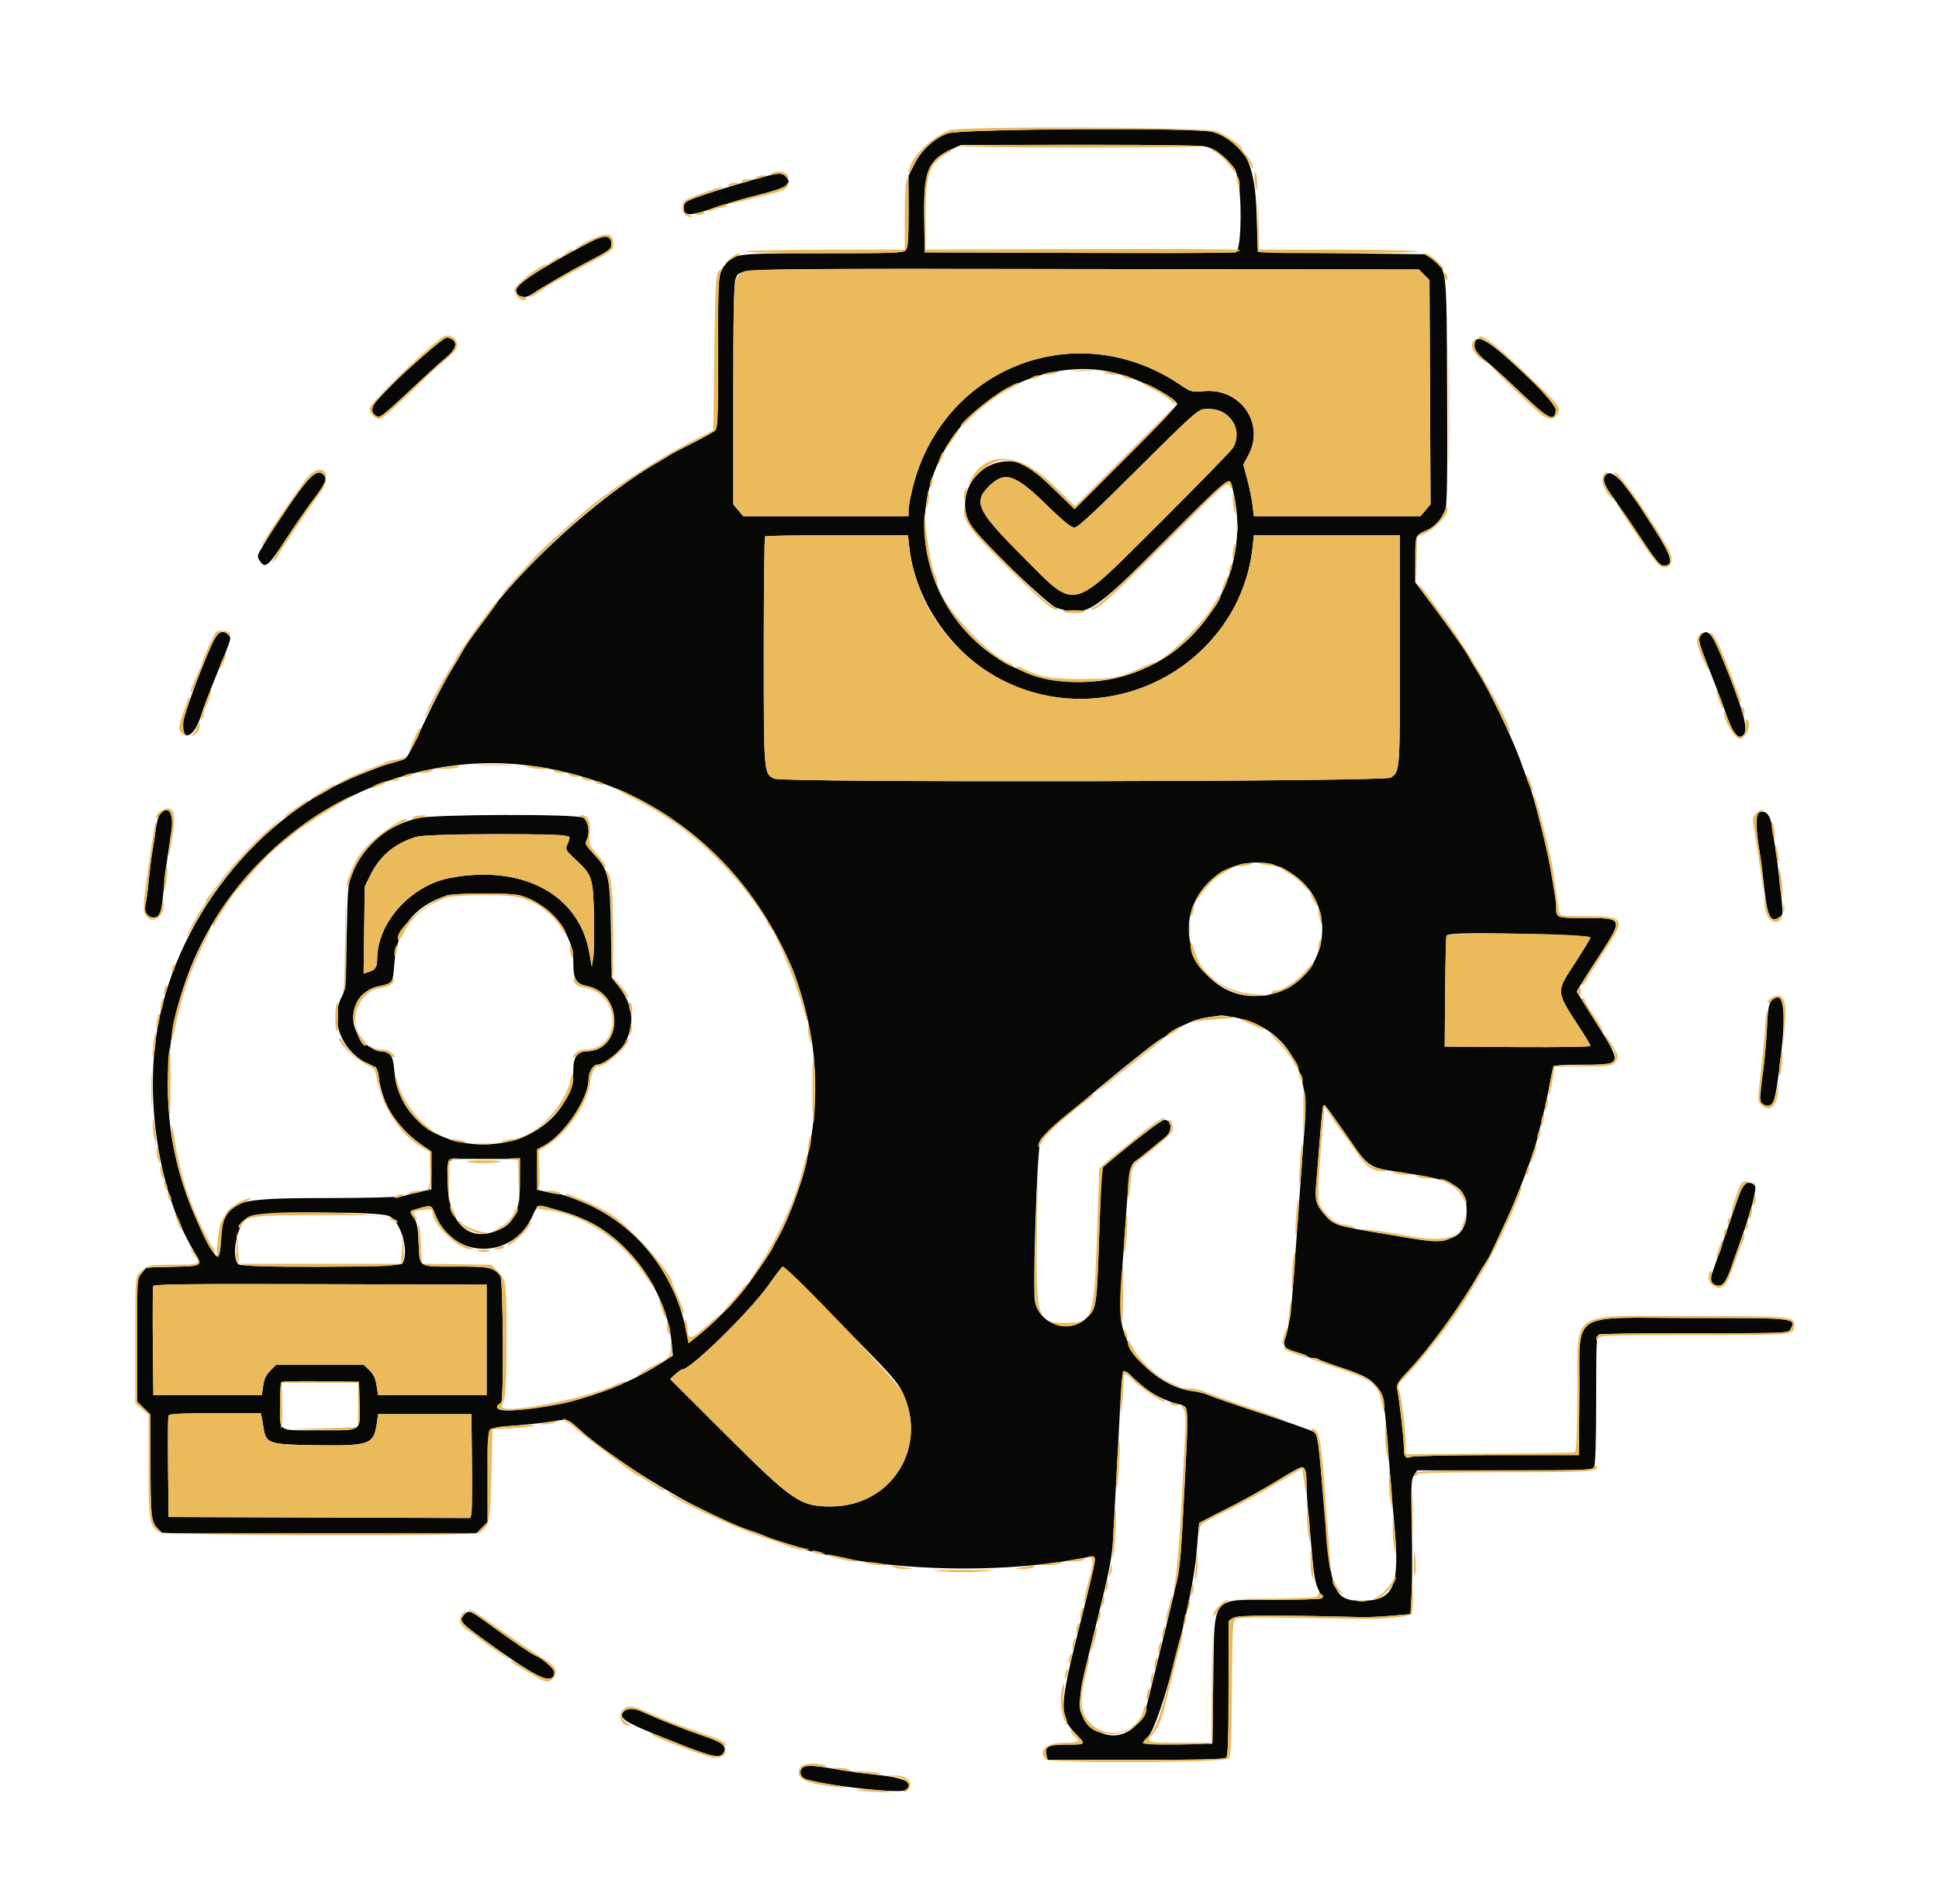 <svg xmlns:dc="http://purl.org/dc/elements/1.1/" xmlns:cc="http://creativecommons.org/ns#" xmlns:rdf="http://www.w3.org/1999/02/22-rdf-syntax-ns#" xmlns:svg="http://www.w3.org/2000/svg" xmlns="http://www.w3.org/2000/svg" xmlns:sodipodi="http://sodipodi.sourceforge.net/DTD/sodipodi-0.dtd" xmlns:inkscape="http://www.inkscape.org/namespaces/inkscape" id="svg" width="400" height="392.757" viewBox="0, 0, 400,392.757" sodipodi:docname="Identify Opportunities.svg" inkscape:version="0.92.3 (2405546, 2018-03-11)"><defs id="defs9"></defs><path style="fill:#070706;fill-rule:evenodd;stroke:none" inkscape:connector-curvature="0" d="m 195.425,27.537 c -2.81,1.081 -5.359,3.455 -6.795,6.329 l -1.204,2.409 v 7.375 c 0,6.18 -0.1,7.474 -0.617,7.992 -0.542,0.542 -2.641,0.617 -17.108,0.617 -17.825,0 -18.241,0.046 -19.996,2.218 -1.561,1.932 -1.571,2.053 -1.571,18.148 0,14.43 -0.054,15.708 -0.688,16.25 -0.378,0.323 -2.544,1.518 -4.813,2.656 -2.27,1.138 -4.303,2.209 -4.519,2.379 -0.216,0.17 -1.012,0.66 -1.768,1.09 -14.832,8.426 -34.127,26.97 -40.869,39.28 -0.326,0.596 -1.53,2.628 -2.675,4.517 -1.146,1.888 -3.31,6.043 -4.81,9.233 -4.029,8.568 -3.964,8.46 -5.281,8.831 -2.564,0.724 -3.964,1.162 -4.715,1.476 -0.432,0.181 -1.847,0.735 -3.143,1.231 -21.73,8.314 -39.35,30.84 -42.691,54.577 -2.089,14.84 1.086,32.766 7.768,43.864 1.913,3.176 1.876,3.204 -4.384,3.355 l -5.367,0.129 -0.942,1.179 -0.942,1.179 -0.002,12.653 -0.002,12.653 1.375,1.335 1.375,1.336 0.005,9.783 c 0.005,11.222 0.127,12.363 1.475,13.711 l 0.985,0.984 h 32.393 32.393 l 1.149,-1.148 1.148,-1.149 v -9.437 c 0,-11.07 -0.688,-9.918 6.287,-10.524 2.918,-0.254 6.346,-0.649 7.62,-0.878 2.57,-0.462 2.685,-0.426 4.821,1.532 7.637,7 25.393,17.635 34.711,20.791 1.404,0.476 2.907,1.023 3.339,1.216 15.64,6.978 45.574,8.971 67.289,4.479 1.742,-0.361 1.794,-0.744 -1.905,14.036 -4.297,17.169 -4.353,18.88 -0.736,22.559 2.069,2.105 2.039,2.138 -1.928,2.138 -3.861,0 -4.65,0.404 -4.21,2.156 l 0.248,0.988 h 18.185 c 13.62,0 18.303,-0.119 18.657,-0.472 0.349,-0.349 0.471,-4.075 0.471,-14.332 v -13.862 l 0.939,-0.615 c 0.896,-0.587 7.797,-0.629 26.762,-0.161 1.081,0.026 3.733,-0.101 5.894,-0.284 l 3.93,-0.333 0.242,-3.929 c 0.134,-2.161 0.15,-8.383 0.036,-13.825 -0.184,-8.83 -0.135,-10.004 0.454,-10.904 l 0.661,-1.008 h 18.052 c 17.445,0 18.065,-0.026 18.458,-0.76 0.257,-0.481 0.407,-5.596 0.407,-13.907 0,-11.626 0.072,-13.174 0.622,-13.385 0.341,-0.132 9.265,-0.239 19.829,-0.239 18.587,0 19.22,-0.024 19.614,-0.76 1.276,-2.385 1.288,-2.383 -20.289,-2.383 -25.79,0 -23.066,-1.854 -23.234,15.815 l -0.119,12.475 h -16.85 c -9.602,0 -17.269,0.16 -17.824,0.371 -1.164,0.442 -1.43,-0.013 -1.443,-2.466 -0.008,-1.592 -0.952,-9.683 -1.361,-11.657 -0.166,-0.803 0.271,-1.485 2.391,-3.733 4.495,-4.767 10.712,-13.333 14.401,-19.843 0.429,-0.756 1.081,-1.817 1.45,-2.357 0.368,-0.54 0.992,-1.682 1.386,-2.537 0.394,-0.855 1.588,-3.419 2.654,-5.698 2.499,-5.344 5.923,-14.314 6.642,-17.404 0.189,-0.81 0.512,-2.136 0.718,-2.947 0.839,-3.297 1.252,-5.16 1.808,-8.153 0.32,-1.729 0.662,-3.364 0.759,-3.634 0.131,-0.363 1.699,-0.492 6.005,-0.492 8.365,0 8.335,0.093 2.797,-8.734 l -3.974,-6.334 0.71,-1.208 c 0.391,-0.665 2.148,-3.419 3.904,-6.12 5.064,-7.79 5.038,-7.859 -2.934,-7.859 -5.889,0 -5.913,-0.009 -5.913,-2.268 0,-0.563 -0.17,-2.008 -0.377,-3.209 -0.206,-1.202 -0.582,-3.423 -0.835,-4.936 -0.62,-3.716 -3.333,-14.464 -4.265,-16.895 -0.414,-1.081 -1.321,-3.547 -2.015,-5.48 -1.56,-4.35 -6.481,-14.545 -8.607,-17.835 -0.871,-1.347 -1.583,-2.539 -1.583,-2.65 0,-0.388 -4.113,-6.306 -7.735,-11.13 l -3.66,-4.875 0.006,-4.556 c 0.007,-5.166 -0.019,-5.097 2.292,-6.117 1.765,-0.778 3.127,-2.28 3.935,-4.337 0.344,-0.876 0.437,-7.223 0.358,-24.362 -0.121,-25.948 -0.013,-24.962 -2.981,-27.227 l -1.386,-1.058 -17.32,-0.211 c -9.527,-0.116 -17.342,-0.248 -17.368,-0.294 -0.026,-0.047 -0.138,-3.488 -0.249,-7.648 -0.29,-10.869 -2.551,-15.132 -9.056,-17.078 -3.146,-0.942 -52.219,-0.662 -54.751,0.312 m 53.745,2.817 c 2.141,0.651 4.762,3.002 5.793,5.194 1.318,2.805 1.277,16.196 -0.051,16.517 -0.487,0.118 -15.118,0.165 -32.515,0.106 l -31.631,-0.108 -0.106,-7.299 c -0.138,-9.415 0.812,-11.78 5.607,-13.962 l 1.965,-0.894 24.662,-0.023 c 18.662,-0.017 25.055,0.097 26.276,0.469 m -89.838,5.679 c -4.217,0.997 -14.503,4.138 -16.798,5.131 -1.198,0.518 -1.473,0.842 -1.473,1.733 0,1.714 1.216,1.709 6.337,-0.026 2.512,-0.851 6.491,-2.026 8.841,-2.61 6.212,-1.546 7.378,-2.325 5.815,-3.887 -0.615,-0.616 -1.232,-0.693 -2.722,-0.341 m -38.9,14.586 c -9.47,5.036 -13.949,8.026 -13.949,9.314 0,1.201 1.669,1.745 2.908,0.948 3.1,-1.993 8.148,-4.929 11.281,-6.561 5.254,-2.738 5.458,-2.89 5.458,-4.078 0,-0.979 -0.62,-1.529 -1.702,-1.511 -0.253,0.004 -2.051,0.853 -3.996,1.888 m 173.37,6.07 1.09,1.089 0.107,23.133 0.108,23.133 -1.027,1.22 -1.026,1.219 h -17.2 -17.2 l -0.261,-2.259 c -0.144,-1.243 -0.633,-3.64 -1.086,-5.328 l -0.824,-3.069 1.031,-1.896 c 3.506,-6.441 -1.527,-13.842 -9.001,-13.236 -2.73,0.221 -2.794,0.204 -5.108,-1.358 -21.265,-14.349 -49.005,-3.596 -55.153,21.378 -0.454,1.844 -0.826,3.897 -0.826,4.561 v 1.207 h -17.057 -17.057 l -1.018,-1.209 -1.017,-1.209 V 81.324 c 0,-16.103 0.13,-23.026 0.445,-23.718 1.063,-2.331 -3.535,-2.197 71.943,-2.098 l 69.048,0.091 1.089,1.09 M 90.917,70.412 c -5.247,3.998 -14.296,12.81 -14.296,13.921 0,0.817 1.054,1.803 1.76,1.649 0.32,-0.07 3.016,-2.428 5.992,-5.241 2.976,-2.812 6.339,-5.879 7.474,-6.814 2.229,-1.839 2.686,-3.232 1.303,-3.972 -0.99,-0.53 -0.919,-0.544 -2.233,0.457 m 213.35,0.119 c -0.437,1.141 0.286,2.373 2.366,4.027 1.155,0.919 4.419,3.893 7.253,6.61 5.579,5.348 6.814,5.961 7.055,3.504 0.102,-1.04 -0.35,-1.637 -3.733,-4.922 -9.103,-8.843 -12.23,-11.071 -12.941,-9.219 m -73.422,6.612 c 4.961,1.405 11.984,5.067 11.984,6.25 0,0.276 -4.76,5.26 -10.578,11.075 l -10.578,10.572 -4.648,-4.496 c -3.484,-3.371 -5.053,-4.617 -6.265,-4.976 -7.774,-2.305 -14.355,5.67 -10.582,12.823 1.128,2.138 16.027,16.43 17.7,16.978 6.182,2.025 7.267,1.361 22.198,-13.577 13.617,-13.624 13.52,-13.546 14.115,-11.301 4.932,18.603 -7.974,37.574 -27.183,39.959 -27.417,3.404 -46.081,-26.863 -30.754,-49.874 7.41,-11.124 22.307,-16.91 34.591,-13.433 m 22.888,9.078 c 1.447,1.575 1.745,4.089 0.717,6.038 -0.308,0.584 -7.071,7.541 -15.029,15.46 -19.052,18.958 -17.059,18.496 -28.859,6.68 -9.07,-9.082 -9.888,-10.927 -6.341,-14.292 3.099,-2.939 5.277,-2.201 11.526,3.905 3.53,3.449 5.21,4.829 5.88,4.829 0.707,0 3.957,-3.007 13.133,-12.151 10.795,-10.755 12.353,-12.165 13.57,-12.281 2.372,-0.227 4.046,0.335 5.403,1.812 M 63.152,99.509 c -1.731,2.051 -5.851,8.086 -8.711,12.762 -1.449,2.368 -1.476,2.479 -0.848,3.438 1.098,1.675 1.713,1.18 5.228,-4.216 1.865,-2.863 4.511,-6.692 5.88,-8.508 2.521,-3.344 2.869,-4.217 2.018,-5.068 -0.888,-0.888 -1.827,-0.469 -3.567,1.592 m 268.164,-1.592 c -0.809,0.81 -0.489,2.005 1.137,4.244 0.863,1.189 3.422,4.946 5.687,8.35 3.456,5.194 4.273,6.188 5.083,6.188 2.215,0 1.692,-1.926 -2.138,-7.867 -0.77,-1.194 -1.576,-2.453 -1.792,-2.797 -4.232,-6.74 -6.771,-9.323 -7.977,-8.118 m -143.784,14.589 c 1.391,13.475 11.657,26.086 24.452,30.035 21.631,6.678 44.124,-7.732 46.425,-29.74 l 0.249,-2.388 h 15.072 15.072 v 23.753 c 0,25.287 0.012,25.114 -1.961,26.28 -1.399,0.826 -125.276,1.028 -127.079,0.207 -2.204,-1.004 -2.198,-0.938 -2.198,-26.364 0,-12.844 0.118,-23.47 0.262,-23.614 0.144,-0.145 6.838,-0.262 14.876,-0.262 h 14.614 l 0.216,2.093 M 43.976,132.318 c -3.357,7.485 -6.774,17.156 -6.438,18.217 0.739,2.327 2.671,0.979 3.86,-2.694 0.543,-1.677 1.89,-5.259 2.994,-7.96 3.495,-8.547 3.359,-8.117 2.785,-8.809 -1.041,-1.255 -2.299,-0.765 -3.201,1.246 m 306.987,-1.395 c -0.765,0.765 -0.577,1.611 1.533,6.89 1.102,2.759 2.625,6.784 3.385,8.945 1.553,4.419 2.479,5.737 3.555,5.063 1.432,-0.898 0.508,-4.541 -3.952,-15.596 -2.213,-5.483 -3.192,-6.631 -4.521,-5.302 M 110.71,158.142 c 23.777,3.594 42.462,18.217 52.479,41.072 1.179,2.689 2.698,7.712 3.623,11.984 2.653,12.24 1.446,25.487 -3.452,37.918 -0.894,2.269 -2.122,4.973 -2.729,6.009 -0.606,1.036 -1.103,1.959 -1.103,2.051 0,0.375 -4.031,6.308 -5.953,8.76 -2.324,2.966 -6.632,7.3 -9.567,9.626 l -1.965,1.556 -0.312,-1.722 c -2.286,-12.628 -10.391,-22.861 -21.778,-27.494 -2.077,-0.845 -4.087,-1.537 -4.467,-1.537 -0.38,0 -1.589,-0.207 -2.686,-0.46 l -1.994,-0.46 v -4.166 -4.165 l 1.441,-0.776 c 4.161,-2.241 9.168,-9.71 9.168,-13.676 0,-1.403 0.933,-3.016 1.745,-3.016 1.458,0 4.909,-2.74 5.872,-4.66 2.013,-4.019 1.499,-7.902 -1.548,-11.674 l -1.292,-1.599 -0.156,-9.599 c -0.185,-11.369 -0.438,-12.524 -3.475,-15.846 -1.725,-1.888 -1.923,-2.271 -1.541,-2.984 0.778,-1.454 0.338,-4.04 -0.784,-4.605 -1.561,-0.786 -30.518,-0.707 -33.965,0.092 -6.382,1.48 -11.281,5.604 -13.646,11.487 -0.85,2.113 -0.92,2.944 -1.108,13.062 -0.177,9.554 -0.285,10.961 -0.931,12.146 -2.956,5.423 0.378,12.491 6.919,14.671 0.186,0.062 0.479,1.082 0.652,2.267 0.837,5.726 3.708,10.228 8.751,13.725 l 2.09,1.449 v 3.885 3.884 l -2.358,0.523 c -1.296,0.287 -2.9,0.693 -3.564,0.902 -0.683,0.215 -7.583,0.385 -15.913,0.391 -19.665,0.016 -20.998,0.523 -21.54,8.188 -0.382,5.413 -0.661,5.297 -4.125,-1.716 -7.228,-14.637 -8.825,-31.402 -4.492,-47.152 8.756,-31.822 41.387,-53.224 73.704,-48.341 m -77.732,9.868 c -0.285,0.343 -0.651,1.625 -0.815,2.849 -0.163,1.224 -0.489,3.375 -0.724,4.78 -0.234,1.404 -0.585,4.234 -0.78,6.287 -0.194,2.054 -0.472,4.044 -0.617,4.422 -0.646,1.681 0.633,3.337 2.194,2.841 0.855,-0.271 1.107,-1.244 1.568,-6.042 0.342,-3.56 0.533,-4.991 1.549,-11.597 0.591,-3.843 -0.622,-5.652 -2.375,-3.54 m 329.738,-0.265 c -0.584,0.369 -0.448,3.855 0.324,8.286 0.207,1.189 0.482,3.222 0.611,4.519 0.84,8.461 1.407,9.933 3.371,8.752 0.748,-0.45 0.807,-0.737 0.59,-2.858 -0.596,-5.812 -1.051,-9.591 -1.396,-11.591 -0.205,-1.189 -0.491,-3.046 -0.636,-4.126 -0.368,-2.753 -1.449,-3.878 -2.864,-2.982 m -245.231,4.928 c 0,0.314 -0.21,1.032 -0.466,1.595 -0.439,0.963 -0.337,1.145 1.72,3.064 3.46,3.226 3.613,3.697 3.785,11.602 0.082,3.746 0.014,7.636 -0.15,8.644 l -0.298,1.833 -0.503,-2.858 c -2.105,-11.981 -13.692,-18.235 -28.631,-15.453 -8.175,1.523 -15.13,9.235 -15.14,16.789 -0.002,1.692 -0.375,2.221 -1.89,2.685 l -0.904,0.278 0.119,-8.972 0.119,-8.972 1.145,-2.334 c 1.96,-3.991 4.957,-6.522 9.347,-7.892 2.592,-0.809 31.747,-0.817 31.747,-0.009 m 147.13,6.492 c 13.609,6.495 9.183,26.336 -5.872,26.326 -9.643,-0.007 -16.363,-10.586 -12.289,-19.349 3.223,-6.935 11.549,-10.133 18.161,-6.977 m -157.306,5.544 c 4.119,1.314 7.724,4.213 9.243,7.432 1.539,3.264 1.719,3.955 1.719,6.611 0,3.194 0.61,4.253 2.664,4.625 7.751,1.403 7.741,13.466 -0.012,13.512 -1.763,0.011 -2.652,1.248 -2.652,3.69 0,7.527 -6.56,14.12 -15.201,15.276 -11.658,1.56 -20.889,-4.792 -21.72,-14.945 -0.261,-3.193 -0.83,-4.014 -2.781,-4.014 -0.574,0 -1.741,-0.505 -2.592,-1.121 -5.166,-3.742 -3.635,-11.358 2.489,-12.381 2.456,-0.411 2.61,-0.649 2.877,-4.448 0.524,-7.437 3.902,-11.88 10.798,-14.204 1.604,-0.54 13.497,-0.566 15.168,-0.033 m 211.881,8.085 c 4.933,0.143 8.904,0.419 8.904,0.618 0,0.198 -1.414,2.544 -3.143,5.213 -4.084,6.304 -4.164,5.549 1.512,14.304 0.897,1.384 1.631,2.669 1.631,2.854 0,0.185 -6.763,0.29 -15.029,0.233 l -15.03,-0.102 0.086,-11.177 c 0.047,-6.148 0.174,-11.408 0.282,-11.69 0.229,-0.596 6.423,-0.672 20.787,-0.253 m 46.147,13.788 c -0.431,0.493 -0.67,2.018 -0.847,5.402 -0.136,2.594 -0.425,6.13 -0.641,7.859 -0.944,7.522 -0.945,7.549 -0.147,7.967 2.151,1.129 2.435,0.366 3.669,-9.835 1.215,-10.037 0.462,-14.253 -2.034,-11.393 m -110.891,3.258 c 10.21,1.795 15.763,10.11 14.741,22.071 -0.209,2.439 -0.572,7.264 -0.807,10.722 -0.236,3.457 -0.595,8.497 -0.799,11.198 -0.205,2.701 -0.56,7.564 -0.791,10.806 -0.429,6.017 -0.897,9.242 -1.665,11.467 -0.565,1.639 -0.104,2.177 2.469,2.877 1.102,0.3 2.092,0.688 2.199,0.861 0.107,0.173 0.597,0.315 1.088,0.315 0.492,0 1.018,0.125 1.17,0.277 0.153,0.152 2.216,0.914 4.585,1.693 7.881,2.591 8.66,3.649 9.392,12.765 0.243,3.025 0.616,7.711 0.829,10.413 0.213,2.701 0.575,6.945 0.804,9.43 1.151,12.495 -0.091,15.446 -6.522,15.501 -6,0.05 -6.602,-1.432 -8.054,-19.823 -1.027,-12.998 -1.237,-14.488 -2.121,-15.04 -0.455,-0.283 -5.247,-1.976 -10.65,-3.76 -5.402,-1.785 -10.398,-3.51 -11.1,-3.833 -0.703,-0.323 -2.205,-0.689 -3.34,-0.814 -4.847,-0.532 -10.87,-4.977 -12.951,-9.559 -2.11,-4.645 -2.163,-5.59 -1.11,-19.843 0.208,-2.81 0.55,-7.619 0.761,-10.688 0.406,-5.91 0.628,-6.714 2.129,-7.697 0.518,-0.34 1.73,-1.293 2.691,-2.118 0.962,-0.826 2.226,-1.854 2.81,-2.285 1.736,-1.282 1.706,-3.735 -0.045,-3.735 -0.562,0 -6.449,4.514 -11.716,8.982 l -1.224,1.038 -0.472,13.919 c -0.503,14.849 -0.527,15.003 -2.645,16.99 -3.516,3.298 -9.684,1.272 -10.591,-3.479 -0.533,-2.792 0.475,-32.074 1.148,-33.364 0.773,-1.48 24.211,-20.982 25.217,-20.982 0.129,0 0.59,-0.329 1.022,-0.733 0.746,-0.694 2.652,-1.708 5.271,-2.804 0.648,-0.271 2.151,-0.624 3.34,-0.784 1.188,-0.16 2.261,-0.314 2.383,-0.342 0.123,-0.029 1.272,0.133 2.554,0.358 m 21.935,22.38 c 6.75,9.606 4.926,8.388 14.975,9.999 9.183,1.472 11.198,2.831 11.198,7.555 0,5.542 -3.311,7.128 -11.788,5.645 -1.188,-0.208 -3.222,-0.551 -4.518,-0.762 -10.393,-1.693 -11.202,-1.944 -12.935,-4.002 -1.912,-2.274 -2.098,-2.995 -1.757,-6.844 0.171,-1.945 0.516,-6.188 0.765,-9.43 0.249,-3.242 0.542,-6.042 0.652,-6.223 0.255,-0.419 0.281,-0.387 3.408,4.062 m -169.112,11.566 c 0,6.662 -1.378,9.157 -5.776,10.456 -5.483,1.62 -9.155,-2.675 -9.155,-10.705 0,-5.019 -0.994,-4.441 7.63,-4.441 h 7.301 v 4.69 m 252.345,0.713 c -0.222,0.27 -1.559,3.939 -2.972,8.153 -1.412,4.214 -2.88,8.484 -3.262,9.489 -0.788,2.077 -0.383,3.085 1.24,3.085 0.888,0 1.778,-1.35 2.559,-3.879 0.175,-0.568 0.928,-2.712 1.673,-4.765 2.107,-5.81 3.507,-10.916 3.232,-11.784 -0.284,-0.895 -1.827,-1.082 -2.47,-0.299 m -269.822,6.067 c 3.541,9.272 16.011,9.445 20.065,0.279 0.974,-2.201 1.246,-2.355 3.149,-1.775 0.627,0.191 1.935,0.565 2.908,0.831 1.707,0.467 2.628,0.802 4.715,1.714 9.162,4.009 16.972,15.07 17.932,25.4 l 0.247,2.658 -2.312,1.486 c -8.62,5.539 -19.508,9.015 -30.665,9.79 -3.13,0.217 -4.219,-0.49 -2.444,-1.587 0.565,-0.349 0.414,-25.394 -0.158,-26.119 -1.415,-1.795 -2.125,-1.946 -9.162,-1.946 -7.971,0 -7.466,0.324 -7.709,-4.96 -0.151,-3.301 -0.332,-4.188 -1.058,-5.208 -0.947,-1.329 -0.992,-1.272 1.537,-1.961 2.146,-0.584 2.209,-0.555 2.955,1.398 m -9.544,0.299 c 2.502,1.045 4.334,7.824 2.661,9.841 -0.653,0.786 -32.934,0.9 -33.715,0.119 -1.584,-1.584 -0.318,-8.172 1.852,-9.634 1.694,-1.142 26.585,-1.419 29.202,-0.326 m 93.09,22.121 c 10.14,10.201 11.775,12.015 12.841,14.244 5.391,11.274 -2.218,23.495 -14.666,23.554 -6.421,0.03 -7.939,-1.001 -21.743,-14.777 l -11.526,-11.504 1.073,-0.994 c 0.59,-0.547 1.238,-0.994 1.439,-0.994 1.715,0 13.999,-12.027 17.801,-17.429 1.467,-2.084 2.779,-3.789 2.915,-3.789 0.136,0 5.476,5.26 11.866,11.689 m -72.945,3.438 v 11.395 H 89.198 78.003 l -0.319,-2.01 c -0.234,-1.466 -0.641,-2.316 -1.503,-3.143 l -1.183,-1.134 H 65.994 56.99 l -1.21,1.21 c -0.88,0.88 -1.284,1.734 -1.486,3.143 l -0.276,1.934 H 42.824 31.631 l -0.105,-10.996 c -0.057,-6.049 -0.018,-11.221 0.087,-11.496 0.153,-0.398 7.065,-0.478 34.486,-0.398 l 34.294,0.1 v 11.395 m 137.524,11.113 c 1.081,0.643 2.938,1.477 4.126,1.853 3.535,1.117 3.291,-1.754 1.992,23.468 -0.545,10.591 -0.629,11.124 -3.773,23.881 -1.57,6.375 -3.166,12.917 -3.546,14.538 -1.722,7.35 -8.904,9.106 -13.1,3.202 -1.527,-2.147 -1.287,-4.036 2.401,-18.919 2.978,-12.022 3.388,-14.112 3.619,-18.468 0.144,-2.701 0.425,-7.917 0.626,-11.591 0.2,-3.674 0.549,-10.193 0.774,-14.488 0.49,-9.324 0.378,-9.069 2.901,-6.611 1.109,1.081 2.9,2.491 3.98,3.135 m -163.738,2.046 c 0.144,5.828 0.608,5.507 -7.948,5.5 -9.259,-0.007 -8.471,0.465 -8.471,-5.083 0,-2.532 0.122,-4.725 0.27,-4.874 0.149,-0.148 3.818,-0.222 8.153,-0.163 l 7.884,0.106 0.112,4.514 m -20.182,2.853 c 0.1,0.486 0.283,1.519 0.407,2.295 0.494,3.094 1.115,3.289 10.915,3.424 10.967,0.152 11.792,-0.153 12.426,-4.586 l 0.261,-1.82 h 9.622 9.622 l 0.11,9.823 c 0.061,5.402 0.013,10.222 -0.106,10.709 l -0.217,0.887 -31.132,-0.101 -31.131,-0.1 -0.105,-10.21 c -0.058,-5.615 -0.019,-10.434 0.086,-10.707 0.147,-0.383 2.375,-0.498 9.626,-0.498 h 9.435 l 0.181,0.884 m 215.306,11.346 c 0.135,0.675 0.245,2.083 0.245,3.129 0,1.046 0.173,3.632 0.385,5.747 0.211,2.115 0.568,6.026 0.792,8.691 0.282,3.349 0.649,5.344 1.187,6.459 0.429,0.887 0.78,1.756 0.78,1.932 0,0.175 -4.309,0.319 -9.574,0.319 -13.588,0 -12.557,-1.327 -12.823,16.503 l -0.197,13.163 -7.171,0.107 c -7.499,0.112 -7.811,0.035 -6.144,-1.512 2.5,-2.32 9.362,-28.367 10.081,-38.269 0.205,-2.816 0.434,-5.336 0.51,-5.6 0.075,-0.264 2.488,-1.632 5.36,-3.04 2.873,-1.407 7.521,-3.964 10.331,-5.683 5.848,-3.577 5.908,-3.595 6.238,-1.946 M 95.657,333.225 c -1.074,1.187 -0.694,1.58 6.461,6.684 9.296,6.631 12.224,7.846 12.224,5.07 0,-0.713 -2.487,-2.889 -3.929,-3.438 -0.724,-0.275 -4.907,-3.121 -9.627,-6.549 -3.934,-2.857 -4.093,-2.912 -5.129,-1.767 m 33.037,19.866 c -1.229,1.229 0.074,2.139 7.106,4.965 11.583,4.655 12.71,4.937 13.538,3.389 0.644,-1.203 -0.38,-2.038 -3.955,-3.225 -1.621,-0.538 -4.361,-1.539 -6.09,-2.224 -2.973,-1.178 -3.835,-1.54 -7.034,-2.951 -1.722,-0.759 -2.773,-0.746 -3.565,0.046 m 36.744,11.723 c -0.698,0.841 -0.141,2.063 1.079,2.371 5.499,1.387 18.906,2.818 20.152,2.151 2.355,-1.26 0.225,-2.548 -5.137,-3.105 -2.485,-0.258 -6.53,-0.811 -8.99,-1.229 -5.355,-0.908 -6.481,-0.938 -7.104,-0.188" id="path0"></path><path style="fill:#eaba5b;fill-rule:evenodd;stroke:none" inkscape:connector-curvature="0" d="m 195.874,26.875 c -4.127,1.595 -8.448,6.087 -8.448,8.785 0,0.338 0.542,-0.469 1.204,-1.794 1.462,-2.925 4.005,-5.262 6.907,-6.348 2.65,-0.992 51.43,-1.254 54.639,-0.293 3.051,0.912 6.077,3.554 7.752,6.766 0.337,0.647 0.614,0.953 0.616,0.68 0.003,-0.606 -0.742,-1.943 -1.668,-2.996 -0.378,-0.43 -0.687,-0.896 -0.687,-1.035 0,-0.591 -3.373,-2.894 -5.236,-3.575 -2.469,-0.902 -52.785,-1.076 -55.079,-0.19 m 1.904,3.288 c -0.249,0.159 11.183,0.289 25.405,0.289 14.222,0 25.654,-0.13 25.404,-0.289 -0.249,-0.159 -11.681,-0.288 -25.404,-0.288 -13.723,0 -25.155,0.129 -25.405,0.288 m -2.706,1.217 c -3.843,2.344 -4.543,4.466 -4.412,13.384 l 0.106,7.299 31.631,0.108 c 30.256,0.103 33.399,0.046 33.399,-0.607 0,-0.158 -14.588,-0.241 -32.417,-0.184 l -32.416,0.102 v -7.029 c 0,-8.753 0.663,-10.581 4.715,-12.986 0.756,-0.448 1.198,-0.816 0.982,-0.816 -0.216,0 -0.931,0.328 -1.588,0.729 m 55.737,0.093 c 0.823,0.434 2.049,1.573 2.724,2.53 0.675,0.958 1.308,1.661 1.407,1.562 0.578,-0.579 -3.935,-4.935 -5.075,-4.899 -0.304,0.009 0.121,0.372 0.944,0.807 m -91.673,4.304 c -0.429,0.292 -0.204,0.335 0.823,0.158 1.035,-0.178 1.587,-0.07 2.063,0.406 0.357,0.358 0.65,0.496 0.65,0.308 0,-1.135 -2.314,-1.705 -3.536,-0.872 m 99.708,1.46 c 0.264,2.455 0.488,2.628 0.488,0.376 0,-0.996 -0.155,-1.906 -0.344,-2.023 -0.189,-0.117 -0.254,0.624 -0.144,1.647 M 155.992,36.542 c -0.781,0.505 0.201,0.505 1.375,0 l 0.786,-0.337 -0.786,-0.022 c -0.432,-0.012 -1.051,0.15 -1.375,0.359 m 99.063,0 c 0.018,0.324 0.175,1.032 0.348,1.572 l 0.314,0.982 0.033,-0.982 c 0.019,-0.54 -0.138,-1.248 -0.347,-1.572 -0.339,-0.524 -0.377,-0.524 -0.348,0 m -68.169,1.228 c -0.135,0.675 -0.246,4.035 -0.246,7.466 v 6.237 l -16.011,0.028 c -8.807,0.015 -16.366,0.18 -16.798,0.365 -0.456,0.196 6.171,0.35 15.787,0.366 14.567,0.024 16.648,-0.047 17.191,-0.59 0.517,-0.517 0.617,-1.8 0.617,-7.859 0,-7.286 -0.088,-8.272 -0.54,-6.013 m -33.841,-0.442 c -0.29,0.469 0.48,0.469 1.572,0 0.702,-0.301 0.673,-0.341 -0.272,-0.365 -0.581,-0.015 -1.166,0.149 -1.3,0.365 m -2.76,0.802 c -0.166,0.268 0.131,0.316 0.861,0.141 1.505,-0.362 1.648,-0.55 0.416,-0.55 -0.563,0 -1.138,0.184 -1.277,0.409 m 11.994,-0.129 c 0,0.574 -1.445,1.096 -6.857,2.478 -2.583,0.659 -4.793,1.305 -4.912,1.435 -0.213,0.234 0.862,0.034 3.518,-0.656 0.756,-0.197 2.082,-0.531 2.946,-0.742 4.014,-0.983 4.669,-1.205 5.239,-1.774 0.335,-0.335 0.487,-0.731 0.337,-0.881 -0.149,-0.149 -0.271,-0.086 -0.271,0.14 m -16.307,1.469 c -1.296,0.478 -2.711,1 -3.143,1.16 -1.625,0.602 -1.968,0.933 -2.097,2.023 -0.139,1.182 0.737,2.167 1.877,2.11 0.337,-0.017 0.127,-0.209 -0.468,-0.426 -0.829,-0.303 -1.08,-0.652 -1.08,-1.502 0,-1.222 0.007,-1.226 5.697,-3.178 1.729,-0.593 2.79,-1.073 2.358,-1.067 -0.432,0.006 -1.847,0.402 -3.144,0.88 m 113.447,6.166 c -0.075,5.295 -10e-4,6.179 0.535,6.385 0.99,0.38 33.466,0.226 32.58,-0.155 -0.432,-0.185 -7.986,-0.35 -16.787,-0.365 l -16.002,-0.028 -0.119,-5.992 -0.12,-5.992 -0.087,6.147 M 147.58,42.734 c -1.061,0.353 -1.734,0.708 -1.496,0.787 0.239,0.08 0.786,-0.043 1.216,-0.274 0.43,-0.23 1.137,-0.418 1.57,-0.418 0.434,0 0.898,-0.177 1.032,-0.393 0.318,-0.514 -0.009,-0.472 -2.322,0.298 m -3.572,1.274 c -0.758,0.325 -0.755,0.339 0.075,0.365 0.473,0.015 0.97,-0.149 1.104,-0.365 0.287,-0.465 -0.098,-0.465 -1.179,0 m -22.692,5.722 c -1.458,0.749 -2.652,1.45 -2.652,1.557 0,0.108 1.26,-0.438 2.8,-1.214 3.28,-1.652 4.666,-1.612 4.666,0.135 0,1.216 -0.223,1.388 -5.108,3.926 -3.695,1.92 -9.976,5.582 -11.199,6.529 -1.376,1.066 -0.207,0.679 1.503,-0.498 2.091,-1.438 3.928,-2.484 11.66,-6.633 3.346,-1.795 3.537,-1.968 3.537,-3.207 0,-2.359 -1.448,-2.524 -5.207,-0.595 m -4.617,2.562 -0.982,0.8 1.277,-0.623 c 0.702,-0.342 1.277,-0.707 1.277,-0.809 0,-0.391 -0.626,-0.139 -1.572,0.632 m 33.737,1.244 c -0.751,0.703 -1.002,0.989 -0.557,0.638 0.445,-0.352 1.339,-0.92 1.987,-1.262 0.662,-0.349 0.906,-0.628 0.557,-0.637 -0.342,-0.009 -1.237,0.559 -1.987,1.261 m 144.063,-0.678 c 0.648,0.327 1.665,1.159 2.259,1.849 0.595,0.691 1.081,1.062 1.081,0.825 0,-0.663 -3.058,-3.273 -3.832,-3.27 -0.439,10e-4 -0.261,0.217 0.492,0.596 m -180.55,0.973 c -0.54,0.423 -1.114,0.772 -1.275,0.777 -1.278,0.038 -6.584,4.231 -6.584,5.203 0,1.242 1.724,2.67 2.403,1.991 0.267,-0.268 0.005,-0.476 -0.806,-0.638 -2.949,-0.59 -1.122,-2.722 5.574,-6.507 1.243,-0.702 2.26,-1.352 2.26,-1.444 0,-0.364 -0.637,-0.114 -1.572,0.618 m 34.118,2.422 c -0.402,0.705 -0.568,4.581 -0.719,16.722 l -0.197,15.804 -4.911,2.515 c -7.293,3.735 -17.986,10.798 -22.201,14.665 -0.432,0.396 -2.554,2.291 -4.715,4.211 -2.161,1.919 -4.145,3.758 -4.408,4.086 -0.264,0.328 -1.944,2.187 -3.733,4.13 -1.79,1.944 -3.489,3.906 -3.776,4.362 -0.288,0.455 0.773,-0.587 2.357,-2.315 10.383,-11.33 20.358,-19.625 30.582,-25.433 0.756,-0.43 1.552,-0.92 1.768,-1.09 0.216,-0.17 2.249,-1.241 4.519,-2.379 2.269,-1.138 4.435,-2.333 4.813,-2.656 0.634,-0.542 0.688,-1.825 0.688,-16.362 0,-11.622 0.122,-15.897 0.465,-16.239 0.255,-0.256 0.358,-0.572 0.228,-0.702 -0.13,-0.13 -0.472,0.176 -0.76,0.681 m 5.325,-0.23 c -2.138,1.058 -2.115,0.778 -2.115,25.301 v 22.741 l 1.017,1.209 1.018,1.209 h 17.057 17.057 v -1.207 c 0,-0.664 0.372,-2.717 0.826,-4.561 6.148,-24.974 33.888,-35.727 55.153,-21.378 2.314,1.562 2.378,1.579 5.108,1.358 7.474,-0.606 12.507,6.795 9.001,13.236 l -1.031,1.896 0.824,3.069 c 0.453,1.688 0.942,4.085 1.086,5.328 l 0.261,2.259 h 17.2 17.2 l 1.026,-1.219 1.027,-1.22 -0.108,-23.133 -0.107,-23.133 -1.09,-1.089 -1.089,-1.09 -69.048,-0.091 c -61.547,-0.081 -69.181,-0.025 -70.273,0.515 m 144.475,0.437 c 0.088,1.02 0.703,1.885 0.73,1.029 0.015,-0.474 -0.149,-0.97 -0.365,-1.104 -0.216,-0.133 -0.381,-0.1 -0.365,0.075 m 0.939,28.216 c 0,9.941 0.051,13.951 0.113,8.912 0.062,-5.039 0.062,-13.173 0,-18.075 -0.062,-4.901 -0.113,-0.778 -0.113,9.163 M 91.114,69.663 c -4.703,3.581 -14.886,13.592 -14.886,14.635 0,0.992 1.143,2.146 2.127,2.146 0.553,0 4.469,-3.551 10.831,-9.823 0.329,-0.324 1.615,-1.443 2.857,-2.486 1.669,-1.402 2.26,-2.16 2.26,-2.904 0,-1.69 -1.84,-2.595 -3.189,-1.568 m 213.994,-0.115 c -0.133,0.216 0.115,0.393 0.553,0.393 1.923,0 15.446,13.037 15.28,14.731 -0.245,2.501 -1.449,1.86 -7.664,-4.082 -3.174,-3.034 -5.838,-5.449 -5.92,-5.367 -0.146,0.147 6.825,6.981 9.979,9.783 1.887,1.676 3.026,1.817 3.901,0.482 0.854,-1.303 0.636,-1.62 -4.604,-6.707 -7.661,-7.439 -10.987,-10.104 -11.525,-9.233 M 93.15,69.955 c 1.383,0.74 0.926,2.133 -1.303,3.972 -1.135,0.935 -4.498,4.002 -7.474,6.814 -5.691,5.378 -6.213,5.726 -7.162,4.777 -1.323,-1.323 0.449,-3.57 8.182,-10.377 6.671,-5.873 6.583,-5.814 7.757,-5.186 m 210.637,0.662 c -0.519,0.926 0.379,2.568 2.003,3.665 1.234,0.833 1.226,0.81 -0.227,-0.617 -1.205,-1.185 -1.476,-1.709 -1.345,-2.604 0.19,-1.292 0.097,-1.388 -0.431,-0.444 m -82.471,5.9 c 1.027,0.081 2.707,0.081 3.733,0 1.027,-0.081 0.187,-0.147 -1.866,-0.147 -2.053,0 -2.893,0.066 -1.867,0.147 m -5.599,0.497 -0.982,0.314 h 0.982 c 0.54,0 1.424,-0.141 1.965,-0.314 l 0.982,-0.315 h -0.982 c -0.541,0 -1.425,0.142 -1.965,0.315 m 12.574,0 c 0.54,0.173 1.424,0.314 1.964,0.314 h 0.983 l -0.983,-0.314 c -0.54,-0.173 -1.424,-0.315 -1.964,-0.315 h -0.983 l 0.983,0.315 M 212.967,77.8 c -0.524,0.338 -0.524,0.381 0,0.381 0.324,0 0.854,-0.172 1.178,-0.381 0.524,-0.339 0.524,-0.381 0,-0.381 -0.324,0 -0.854,0.171 -1.178,0.381 m 18.86,0 c 0.324,0.209 0.855,0.381 1.179,0.381 0.524,0 0.524,-0.043 0,-0.381 -0.324,-0.21 -0.855,-0.381 -1.179,-0.381 -0.524,0 -0.524,0.042 0,0.381 m -24.361,2.381 c -3.181,1.749 -9.741,7.262 -9.239,7.764 0.104,0.105 0.679,-0.344 1.276,-0.997 2.019,-2.207 6.242,-5.481 8.484,-6.578 1.226,-0.6 2.229,-1.159 2.229,-1.241 0,-0.343 -0.704,-0.073 -2.75,1.052 m 28.29,-1.052 c 0,0.082 0.929,0.606 2.063,1.162 1.135,0.557 2.668,1.519 3.408,2.139 l 1.346,1.127 -10.41,10.428 -10.41,10.427 -4.295,-4.205 c -7.152,-7.002 -14.211,-7.407 -17.318,-0.993 -0.523,1.08 -0.52,1.113 0.04,0.393 5.019,-6.45 9.466,-6.202 16.845,0.937 l 4.648,4.496 10.578,-10.572 c 11.664,-11.658 11.247,-11.065 8.908,-12.666 -2.459,-1.685 -5.403,-3.141 -5.403,-2.673 m 12.574,5.28 c -1.217,0.116 -2.775,1.526 -13.57,12.281 -9.176,9.144 -12.426,12.151 -13.133,12.151 -0.67,0 -2.35,-1.38 -5.88,-4.829 -6.249,-6.106 -8.427,-6.844 -11.526,-3.905 -3.547,3.365 -2.729,5.21 6.341,14.292 11.8,11.816 9.807,12.278 28.859,-6.68 7.958,-7.919 14.721,-14.876 15.029,-15.46 2.16,-4.093 -1.139,-8.325 -6.12,-7.85 m -51.781,5.67 c -1.439,2.125 -1.744,2.652 -1.536,2.652 0.143,0 1.726,-2.203 2.747,-3.824 0.819,-1.299 -0.215,-0.299 -1.211,1.172 m -2.195,3.355 c -0.384,0.621 -1.022,2.44 -0.856,2.44 0.255,0 1.413,-2.47 1.239,-2.644 -0.088,-0.087 -0.26,0.005 -0.383,0.204 m -130.72,4.819 c -1.405,1.505 -9.942,14.116 -9.711,14.347 0.089,0.089 1.74,-2.267 3.669,-5.235 5.661,-8.709 7.727,-10.848 9.127,-9.448 0.851,0.851 0.503,1.724 -2.018,5.068 -3.46,4.589 -9.606,14.117 -8.359,12.958 0.564,-0.524 1.025,-1.109 1.025,-1.301 0,-0.347 5.581,-8.638 8.73,-12.969 2.657,-3.655 0.524,-6.617 -2.463,-3.42 m 266.964,0.235 c -0.29,1.158 0.619,3.193 1.944,4.351 0.506,0.443 0.342,0.027 -0.45,-1.142 -1.325,-1.953 -1.542,-3.013 -0.776,-3.78 0.359,-0.358 0.36,-0.471 0.008,-0.471 -0.255,0 -0.582,0.469 -0.726,1.042 m 3.19,0.039 c 0.908,0.902 4.038,5.173 5.505,7.508 0.216,0.344 1.022,1.603 1.792,2.797 3.83,5.941 4.353,7.867 2.138,7.867 -0.813,0 -1.609,-0.982 -5.049,-6.232 -2.246,-3.427 -4.305,-6.368 -4.575,-6.535 -0.27,-0.167 1.519,2.681 3.977,6.33 3.772,5.602 4.635,6.653 5.544,6.758 1.829,0.21 2.283,-1.474 1.023,-3.788 -3.162,-5.806 -10.119,-15.786 -11.006,-15.786 -0.239,0 0.054,0.486 0.651,1.081 m -141.815,0.715 c -0.144,0.576 -0.174,1.136 -0.066,1.244 0.108,0.108 0.314,-0.275 0.459,-0.851 0.145,-0.576 0.174,-1.135 0.066,-1.243 -0.108,-0.108 -0.314,0.274 -0.459,0.85 m 48.3,12.39 c -8.19,8.217 -13.119,12.871 -14.143,13.351 -0.9,0.421 -1.262,0.74 -0.847,0.745 1.28,0.015 2.975,-1.522 15.537,-14.092 12.105,-12.114 12.342,-12.324 12.854,-11.399 0.53,0.956 0.748,0.539 0.311,-0.598 -0.461,-1.202 -1.248,-0.514 -13.712,11.993 m -41.207,-10.438 c -0.135,0.351 -0.229,1.022 -0.209,1.49 0.025,0.604 0.146,0.468 0.415,-0.468 0.391,-1.36 0.23,-2.159 -0.206,-1.022 m -7.648,0.427 c -0.034,0.459 -0.156,1.432 -0.269,2.161 -0.19,1.214 -0.172,1.244 0.215,0.357 0.232,-0.532 0.353,-1.505 0.27,-2.161 -0.09,-0.704 -0.178,-0.851 -0.216,-0.357 m 62.89,1.129 c -0.003,0.865 0.136,2.014 0.309,2.555 l 0.314,0.982 0.017,-0.982 c 0.009,-0.541 -0.13,-1.69 -0.309,-2.555 l -0.325,-1.571 -0.006,1.571 m -55.441,2.668 c -0.085,2.033 1.604,4.354 7.197,9.893 8.513,8.431 10.76,10.427 11.73,10.417 0.655,-0.006 0.481,-0.19 -0.702,-0.741 -0.986,-0.46 -4.443,-3.639 -9.283,-8.538 -7.529,-7.619 -8.031,-8.272 -8.72,-11.341 -0.128,-0.57 -0.189,-0.484 -0.222,0.31 m 99.159,-0.045 c -0.517,1.699 -2.115,3.375 -3.919,4.111 -2.171,0.885 -2.231,1.076 -2.065,6.626 l 0.129,4.322 0.083,-4.835 0.084,-4.836 1.728,-0.764 c 2.389,-1.057 5.26,-4.515 4.434,-5.341 -0.108,-0.108 -0.321,0.215 -0.474,0.717 m -107.383,1.896 c -0.251,9.18 3.709,18.521 10.535,24.85 3.09,2.866 7.28,5.723 7.73,5.273 0.133,-0.133 -0.093,-0.365 -0.502,-0.515 -5.059,-1.859 -15.086,-13.181 -15.086,-17.035 0,-0.222 -0.159,-0.71 -0.354,-1.085 -0.815,-1.567 -1.73,-6.727 -2.143,-12.077 -0.093,-1.203 -0.135,-1.064 -0.18,0.589 m 64.474,1.572 c 0,0.972 0.076,1.37 0.17,0.884 0.094,-0.486 0.094,-1.282 0,-1.768 -0.094,-0.486 -0.17,-0.089 -0.17,0.884 m -97.291,1.834 c -0.144,0.144 -0.262,10.77 -0.262,23.614 0,25.426 -0.006,25.36 2.198,26.364 1.803,0.821 125.68,0.619 127.079,-0.207 1.973,-1.166 1.961,-0.993 1.961,-26.28 V 110.413 H 273.73 258.658 l -0.249,2.388 c -1.846,17.655 -17.36,31.402 -35.423,31.388 -18.175,-0.015 -33.609,-13.807 -35.454,-31.683 l -0.216,-2.093 h -14.614 c -8.038,0 -14.732,0.117 -14.876,0.262 m 96.682,2.095 c -0.15,0.54 -0.26,1.424 -0.243,1.965 0.026,0.845 0.083,0.799 0.409,-0.334 0.208,-0.724 0.318,-1.608 0.243,-1.964 -0.096,-0.459 -0.216,-0.361 -0.409,0.333 m -0.873,4.322 c -0.148,0.465 -0.18,0.934 -0.072,1.042 0.108,0.108 0.317,-0.184 0.465,-0.649 0.147,-0.465 0.179,-0.933 0.071,-1.041 -0.108,-0.108 -0.317,0.184 -0.464,0.648 m -1.094,3.16 c -0.367,0.932 -0.59,1.771 -0.497,1.864 0.239,0.239 1.439,-2.727 1.287,-3.183 -0.068,-0.206 -0.424,0.387 -0.79,1.319 m 43.249,4.994 c 3.659,4.858 6.189,8.496 7.47,10.738 0.422,0.739 1.472,2.493 2.333,3.898 0.861,1.405 2.502,4.544 3.648,6.977 1.146,2.432 2.16,4.346 2.254,4.253 0.724,-0.725 -8.121,-16.266 -13.1,-23.018 -1.673,-2.269 -3.588,-4.871 -4.255,-5.783 -0.667,-0.912 -1.351,-1.663 -1.519,-1.67 -0.169,-0.007 1.257,2.065 3.169,4.605 m -45.733,-0.009 c -2.139,3.72 -10.341,11.502 -12.122,11.502 -0.123,0 -1.06,0.371 -2.085,0.825 -5.15,2.281 -6.341,2.514 -12.864,2.514 -6.204,0.001 -8.599,-0.437 -12.077,-2.206 -0.981,-0.499 -1.817,-0.406 -0.939,0.104 8.312,4.829 23.597,3.096 32.364,-3.668 3.837,-2.96 10.198,-10.787 9.409,-11.576 -0.086,-0.086 -0.844,1.041 -1.686,2.505 m -149.756,1.58 c -2.594,3.41 -6.391,8.966 -6.391,9.352 0,0.139 -0.333,0.721 -0.74,1.295 -1.561,2.201 -5.527,9.714 -5.528,10.473 0,0.216 1.019,-1.552 2.265,-3.929 1.247,-2.377 2.88,-5.295 3.629,-6.483 0.75,-1.189 1.601,-2.626 1.891,-3.194 0.291,-0.567 1.706,-2.601 3.146,-4.518 3.486,-4.644 4.466,-6.041 4.236,-6.041 -0.105,0 -1.234,1.37 -2.508,3.045 m 119.049,-0.619 c 0.641,0.407 3.885,0.404 4.527,-0.004 0.279,-0.177 -0.718,-0.314 -2.26,-0.312 -1.521,10e-4 -2.538,0.143 -2.267,0.316 M 44.486,130.55 c -0.522,0.636 -2.836,5.697 -2.836,6.204 0,0.214 -0.156,0.695 -0.347,1.071 -0.191,0.375 -0.565,1.212 -0.831,1.861 -0.267,0.648 -0.641,1.485 -0.832,1.861 -0.191,0.375 -0.339,0.994 -0.328,1.375 0.01,0.381 0.648,-0.898 1.417,-2.843 3.882,-9.816 4.619,-10.88 6.344,-9.156 0.315,0.316 0.471,0.33 0.471,0.042 0,-0.907 -2.387,-1.231 -3.058,-0.415 m 306.084,0.373 c -0.689,0.689 -0.581,1.903 0.38,4.29 0.799,1.984 2.006,3.913 1.323,2.115 -1.932,-5.09 -1.981,-5.289 -1.483,-6.085 0.558,-0.895 0.475,-1.015 -0.22,-0.32 m 2.51,0.248 c 0.662,0.775 4.102,9.001 5.266,12.595 0.307,0.948 0.63,1.505 0.719,1.239 0.089,-0.267 -0.018,-0.866 -0.237,-1.331 -0.219,-0.465 -0.611,-1.464 -0.871,-2.22 -0.26,-0.757 -0.655,-1.817 -0.878,-2.358 -0.224,-0.54 -0.542,-1.336 -0.707,-1.768 -1.649,-4.301 -2.807,-6.575 -3.459,-6.79 -0.338,-0.112 -0.278,0.114 0.167,0.633 m -307.25,5.032 c -0.373,0.78 -0.591,1.504 -0.487,1.609 0.105,0.105 0.468,-0.475 0.808,-1.288 0.802,-1.918 0.557,-2.163 -0.321,-0.321 m -3.274,8.318 c -1.254,3.335 -1.455,4.148 -0.948,3.835 0.239,-0.148 0.435,-0.665 0.435,-1.149 0,-0.485 0.141,-1.049 0.313,-1.254 0.414,-0.494 1.371,-3.339 1.186,-3.524 -0.08,-0.08 -0.523,0.862 -0.986,2.092 m 311.509,-2.085 c -0.038,0.571 0.941,3.273 1.314,3.627 0.175,0.167 0.186,-0.14 0.024,-0.68 -0.446,-1.492 -1.308,-3.391 -1.338,-2.947 m -315.324,1.81 c -0.098,0.301 -0.544,1.62 -0.992,2.931 -0.997,2.92 -1.008,3.41 -0.095,4.236 1.351,1.222 3.624,0.031 3.588,-1.88 -0.012,-0.629 -0.134,-0.537 -0.546,0.408 -1.751,4.023 -3.871,1.381 -2.389,-2.977 0.541,-1.591 0.9,-2.976 0.798,-3.079 -0.103,-0.102 -0.267,0.06 -0.364,0.361 m 320.422,1.802 c 0.089,1.02 0.703,1.885 0.731,1.028 0.015,-0.473 -0.149,-0.97 -0.366,-1.104 -0.216,-0.133 -0.38,-0.099 -0.365,0.076 m -3.536,0.716 c -0.121,1.735 2.178,5.667 3.312,5.667 1.364,0 2.56,-3.369 1.441,-4.06 -0.18,-0.112 -0.313,0.518 -0.295,1.398 0.073,3.548 -1.996,2.886 -3.553,-1.138 -0.483,-1.246 -0.89,-2.086 -0.905,-1.867 m -270.083,5.36 c -0.526,1.155 -1.073,2.471 -1.215,2.924 -0.276,0.883 -1.754,1.73 -3.017,1.73 -0.425,0 -1.08,0.163 -1.455,0.362 -0.375,0.198 -1.743,0.756 -3.04,1.239 -3.09,1.152 -7.347,3.167 -7.135,3.379 0.092,0.092 0.762,-0.162 1.49,-0.564 0.728,-0.402 2.384,-1.135 3.681,-1.629 1.296,-0.495 2.711,-1.047 3.143,-1.228 0.783,-0.327 2.478,-0.854 4.715,-1.465 1.117,-0.305 4.559,-6.079 3.973,-6.664 -0.1,-0.101 -0.614,0.761 -1.14,1.916 m 13.394,5.732 c 1.793,0.073 4.622,0.073 6.287,0 1.665,-0.074 0.197,-0.134 -3.26,-0.133 -3.458,0 -4.82,0.061 -3.027,0.133 m -7.582,0.494 -1.572,0.281 1.768,0.017 c 0.973,0.009 2.21,-0.125 2.751,-0.298 1.321,-0.424 -0.584,-0.424 -2.947,0 m 17.878,0 c 0.54,0.173 1.778,0.31 2.75,0.304 l 1.768,-0.01 -1.768,-0.314 c -0.972,-0.173 -2.21,-0.31 -2.75,-0.305 l -0.983,0.01 0.983,0.315 m -22.397,0.786 c -0.958,0.306 -0.953,0.314 0.196,0.326 0.649,0.006 1.533,-0.141 1.965,-0.326 1.074,-0.462 -0.72,-0.462 -2.161,0 m 27.505,0 c 0.324,0.209 1.031,0.366 1.572,0.347 l 0.982,-0.033 -0.982,-0.314 c -1.515,-0.485 -2.323,-0.485 -1.572,0 m -30.845,0.785 -0.786,0.338 0.786,0.022 c 0.432,0.012 1.051,-0.15 1.375,-0.36 0.781,-0.504 -0.2,-0.504 -1.375,0 m 33.988,0 c 0.324,0.21 0.943,0.372 1.376,0.36 l 0.785,-0.022 -0.785,-0.338 c -1.175,-0.504 -2.157,-0.504 -1.376,0 m 197.308,0 c 0,0.325 0.327,1.297 0.728,2.162 0.4,0.864 0.727,1.306 0.727,0.982 0,-0.324 -0.327,-1.297 -0.727,-2.161 -0.401,-0.865 -0.728,-1.307 -0.728,-0.983 m -233.654,0.786 c -0.757,0.326 -0.754,0.339 0.076,0.366 0.473,0.015 0.97,-0.15 1.103,-0.366 0.288,-0.464 -0.097,-0.464 -1.179,0 m 39.097,0 c 0.324,0.21 0.943,0.371 1.375,0.36 l 0.786,-0.022 -0.786,-0.338 c -1.175,-0.505 -2.156,-0.505 -1.375,0 m -42.633,1.179 c -0.864,0.4 -1.306,0.728 -0.982,0.728 0.324,0 1.296,-0.328 2.161,-0.728 0.864,-0.4 1.306,-0.728 0.982,-0.728 -0.324,0 -1.296,0.328 -2.161,0.728 m 45.383,-0.393 c 0.324,0.21 0.855,0.381 1.179,0.381 0.524,0 0.524,-0.042 0,-0.381 -0.324,-0.209 -0.855,-0.381 -1.179,-0.381 -0.524,0 -0.524,0.043 0,0.381 m -56.459,1.7 c -2.905,1.777 -3.11,2.204 -0.319,0.663 2.502,-1.382 3.359,-1.99 2.731,-1.94 -0.205,0.017 -1.291,0.591 -2.412,1.277 m 64.121,1.503 c 8.664,4.4 15.015,9.487 21.995,17.622 2.101,2.448 5.707,7.63 5.707,8.201 0,0.208 0.138,0.437 0.308,0.509 0.956,0.407 5.407,11.142 6.952,16.768 0.513,1.871 0.947,3.102 0.962,2.734 0.054,-1.234 -2.05,-8.305 -3.341,-11.231 -6.06,-13.738 -14.073,-23.372 -26.099,-31.382 -2.852,-1.9 -9.309,-5.26 -10.05,-5.231 -0.199,0.008 1.405,0.913 3.566,2.01 m 185.67,-0.791 c -0.006,0.138 0.674,2.967 1.511,6.287 0.837,3.32 1.729,7.274 1.981,8.786 0.253,1.513 0.629,3.734 0.835,4.936 0.207,1.201 0.377,2.646 0.377,3.209 0,2.259 0.024,2.268 5.913,2.268 7.972,0 7.998,0.069 2.936,7.859 -4.03,6.201 -3.851,5.893 -3.438,5.893 0.192,0 0.6,-0.486 0.905,-1.08 0.306,-0.594 1.927,-3.173 3.603,-5.731 4.536,-6.922 4.325,-7.334 -3.754,-7.334 -5.249,0 -5.368,-0.019 -5.541,-0.884 -0.153,-0.771 -0.622,-3.966 -1.255,-8.546 -0.488,-3.54 -4.006,-17.066 -4.073,-15.663 M 68.72,166.142 c -9.719,5.452 -18.624,14.016 -24.277,23.347 -0.49,0.811 -0.701,1.474 -0.467,1.474 0.234,0 0.425,-0.185 0.425,-0.411 0,-0.373 3.751,-6.197 4.29,-6.662 0.126,-0.108 1.289,-1.432 2.586,-2.941 3.029,-3.527 5.066,-5.562 7.27,-7.265 0.972,-0.751 1.856,-1.472 1.964,-1.603 0.452,-0.549 7.788,-5.346 9.99,-6.533 1.313,-0.708 2.21,-1.29 1.994,-1.295 -0.216,-0.004 -1.915,0.846 -3.775,1.889 m -6.289,-0.423 c -2.89,1.929 -3.876,2.677 -3.88,2.944 -0.004,0.228 4.289,-2.714 5.07,-3.474 0.397,-0.386 -0.249,-0.098 -1.19,0.53 m -29.13,1.511 c -0.595,0.316 -1.081,0.874 -1.081,1.239 0,0.535 0.12,0.494 0.612,-0.209 1.751,-2.501 3.137,-0.687 2.513,3.29 -0.777,4.946 -0.746,6.718 0.04,2.32 1.114,-6.232 0.547,-8.04 -2.084,-6.64 m 328.963,0.565 c -0.592,0.592 -0.748,1.129 -0.597,2.063 0.927,5.743 1.5,9.534 1.795,11.871 l 0.348,2.75 -0.183,-3.143 c -0.1,-1.729 -0.359,-4.116 -0.576,-5.305 -0.968,-5.321 -0.947,-8.05 0.066,-8.537 0.512,-0.246 0.709,-0.459 0.439,-0.473 -0.27,-0.015 -0.852,0.333 -1.292,0.774 m -276.999,0.771 c -0.744,0.481 0.462,0.481 1.965,0 0.962,-0.308 0.959,-0.315 -0.197,-0.348 -0.648,-0.018 -1.444,0.138 -1.768,0.348 m 34.971,0.113 c 1.13,0.569 1.56,3.155 0.77,4.632 -0.397,0.741 -0.262,1.046 1.099,2.471 0.853,0.893 1.842,2.062 2.198,2.596 0.357,0.535 0.648,0.758 0.648,0.496 0,-0.47 -0.349,-0.96 -2.444,-3.429 -0.961,-1.132 -1.045,-1.466 -0.828,-3.301 0.284,-2.394 -0.357,-3.974 -1.608,-3.965 -0.743,0.005 -0.728,0.051 0.165,0.5 m -64.287,1.928 c -3.196,2.74 -8.356,8.215 -10.296,10.925 -1.006,1.405 -2.141,2.897 -2.523,3.316 -0.382,0.419 -0.694,0.922 -0.694,1.118 0,0.196 -0.339,0.833 -0.754,1.415 -1.002,1.407 -3.176,5.385 -3.172,5.804 0.001,0.182 0.805,-1.074 1.786,-2.791 4.318,-7.559 8.001,-12.156 14.899,-18.598 3.351,-3.13 3.749,-3.758 0.754,-1.189 m 26.379,-1.134 c -4.826,2.909 -8.091,6.057 -9.382,9.046 -1.184,2.743 -1.432,3.471 -1.402,4.112 0.025,0.542 0.073,0.557 0.25,0.08 0.121,-0.324 0.561,-1.516 0.979,-2.649 1.556,-4.223 5.955,-8.663 10.331,-10.429 0.914,-0.368 1.243,-0.633 0.786,-0.631 -0.432,0.002 -1.135,0.214 -1.562,0.471 m 283.173,0.861 c 0,0.648 0.141,1.621 0.314,2.161 0.306,0.955 0.315,0.95 0.315,-0.196 0,-0.649 -0.142,-1.621 -0.315,-2.161 -0.306,-0.956 -0.314,-0.95 -0.314,0.196 m -334.391,5.01 c -1.665,11.457 -1.743,12.456 -1.062,13.496 1.28,1.954 3.778,0.536 3.701,-2.101 l -0.043,-1.474 -0.342,1.74 c -0.465,2.374 -1.605,3.048 -2.924,1.728 -0.488,-0.488 -0.592,-1.02 -0.403,-2.063 0.14,-0.772 0.417,-2.996 0.615,-4.941 0.198,-1.945 0.553,-4.686 0.789,-6.09 0.686,-4.079 0.896,-5.894 0.682,-5.894 -0.11,0 -0.566,2.519 -1.013,5.599 m 54.628,-2.662 c -4.39,1.37 -7.387,3.901 -9.347,7.892 l -1.145,2.334 -0.119,8.972 -0.119,8.972 0.904,-0.278 c 1.515,-0.464 1.888,-0.993 1.89,-2.685 0.01,-7.554 6.965,-15.266 15.14,-16.789 14.939,-2.782 26.526,3.472 28.631,15.453 l 0.503,2.858 0.298,-1.833 c 0.164,-1.008 0.232,-4.898 0.15,-8.644 -0.172,-7.905 -0.325,-8.376 -3.785,-11.602 -2.057,-1.919 -2.159,-2.101 -1.72,-3.064 1.038,-2.279 1.789,-2.168 -14.563,-2.14 -11.408,0.02 -15.437,0.154 -16.718,0.554 m 280.549,2.564 c 0,0.54 0.141,1.424 0.314,1.964 l 0.315,0.983 v -0.983 c 0,-0.54 -0.142,-1.424 -0.315,-1.964 l -0.314,-0.983 v 0.983 m -110.688,3.143 c -1.074,0.462 0.72,0.462 2.161,0 0.958,-0.307 0.953,-0.315 -0.196,-0.326 -0.648,-0.006 -1.533,0.14 -1.965,0.326 m 4.159,-0.251 c 0.09,0.078 0.959,0.257 1.932,0.398 1.235,0.18 1.59,0.139 1.178,-0.135 -0.53,-0.353 -3.505,-0.605 -3.11,-0.263 m -225.672,1.626 c -0.157,0.865 -0.267,2.279 -0.244,3.144 0.039,1.474 0.064,1.437 0.402,-0.59 0.199,-1.188 0.308,-2.603 0.244,-3.143 -0.091,-0.76 -0.182,-0.627 -0.402,0.589 m 218.263,-0.129 c -1.762,0.854 -4.466,3.631 -5.484,5.63 -0.751,1.476 -0.439,1.193 1.179,-1.071 1.48,-2.069 3.007,-3.407 5.198,-4.554 2.033,-1.065 1.302,-1.069 -0.893,-0.005 m 13.104,0.299 c 1.097,0.629 2.551,1.777 3.23,2.55 0.679,0.773 1.363,1.406 1.52,1.406 0.157,0 -0.324,-0.642 -1.069,-1.426 -1.418,-1.494 -4.552,-3.685 -5.262,-3.678 -0.228,0.002 0.484,0.518 1.581,1.148 m 101.613,0.813 c -0.015,0.972 0.12,2.475 0.298,3.339 l 0.326,1.572 0.016,-1.572 c 0.008,-0.864 -0.126,-2.367 -0.299,-3.339 l -0.315,-1.769 -0.026,1.769 m -241.982,-0.59 c 0.832,2.834 1.028,5.293 1.036,13.017 0.008,7.164 0.111,8.779 0.588,9.174 0.317,0.264 1.113,1.288 1.768,2.277 0.654,0.988 1.19,1.526 1.19,1.195 0,-0.331 -0.707,-1.405 -1.572,-2.387 l -1.571,-1.785 -0.018,-8.977 c -0.016,-8.518 -0.38,-12.09 -1.322,-12.986 -0.181,-0.173 -0.226,0.04 -0.099,0.472 M 71.206,193.32 c -0.053,5.295 -0.195,10.069 -0.315,10.609 -0.181,0.816 -0.146,0.87 0.209,0.318 0.286,-0.446 0.389,-3.94 0.314,-10.609 l -0.112,-9.944 -0.096,9.626 m 20.935,-8.584 c -4.52,1.502 -11.315,7.812 -9.918,9.21 0.116,0.116 0.613,-0.594 1.104,-1.577 1.667,-3.337 4.89,-5.92 9.039,-7.245 0.799,-0.255 4.002,-0.448 7.438,-0.448 6.077,0 7.392,0.21 10.479,1.672 1.86,0.882 4.641,3.48 5.502,5.142 0.319,0.615 0.672,1.025 0.785,0.912 0.424,-0.424 -2.282,-3.768 -4.086,-5.05 -3.833,-2.724 -5.314,-3.075 -12.837,-3.038 -3.48,0.017 -6.857,0.207 -7.506,0.422 m 178.193,-0.317 c 0,0.419 1.291,2.633 1.445,2.479 0.203,-0.203 -0.959,-2.615 -1.259,-2.615 -0.102,0 -0.186,0.061 -0.186,0.136 m 93.669,2.127 c 0.183,3.005 2.034,4.668 3.384,3.041 0.561,-0.676 -0.015,-0.81 -0.669,-0.155 -0.861,0.86 -1.864,-0.269 -2.363,-2.662 l -0.478,-2.291 0.126,2.067 m 3.868,0.88 c 0,0.757 0.081,1.066 0.18,0.688 0.099,-0.378 0.099,-0.997 0,-1.375 -0.099,-0.378 -0.18,-0.069 -0.18,0.687 m -122.067,0.225 c -0.144,0.576 -0.174,1.135 -0.066,1.243 0.108,0.108 0.314,-0.274 0.459,-0.85 0.145,-0.576 0.174,-1.136 0.066,-1.244 -0.108,-0.108 -0.314,0.275 -0.459,0.851 m 26.168,0.365 c 0.007,0.432 0.154,1.228 0.327,1.768 l 0.314,0.982 0.012,-0.982 c 0.006,-0.54 -0.141,-1.336 -0.326,-1.768 l -0.338,-0.786 0.011,0.786 m -26.668,3.733 c 0,1.188 0.074,1.674 0.164,1.08 0.09,-0.594 0.09,-1.567 0,-2.161 -0.09,-0.594 -0.164,-0.108 -0.164,1.081 m -203.98,3.604 c -3.243,6.685 -6.004,15.474 -5.935,18.896 0.014,0.7 0.438,-0.713 0.942,-3.138 1.166,-5.616 3.046,-11.095 5.418,-15.793 1.027,-2.034 1.795,-3.772 1.706,-3.861 -0.089,-0.088 -1.048,1.665 -2.131,3.896 m 257.079,-2.306 c -0.108,0.282 -0.235,5.542 -0.282,11.69 l -0.086,11.177 15.03,0.102 c 8.266,0.057 15.029,-0.048 15.029,-0.233 0,-0.185 -0.734,-1.47 -1.631,-2.854 -5.676,-8.755 -5.596,-8 -1.512,-14.304 1.729,-2.669 3.143,-5.015 3.143,-5.213 0,-0.82 -29.377,-1.181 -29.691,-0.365 m -26.252,1.271 c -0.135,0.351 -0.229,1.022 -0.21,1.49 0.025,0.604 0.146,0.467 0.415,-0.468 0.392,-1.36 0.231,-2.159 -0.205,-1.022 m -26.568,0.672 c 0.039,4.898 7.408,10.574 13.553,10.439 l 2.75,-0.061 -3.143,-0.27 c -6.363,-0.546 -10.945,-3.92 -12.391,-9.126 -0.406,-1.458 -0.776,-1.931 -0.769,-0.982 m -164.002,0.507 c -0.135,0.351 -0.229,1.021 -0.21,1.49 0.026,0.604 0.147,0.467 0.416,-0.468 0.391,-1.36 0.23,-2.159 -0.206,-1.022 m 35.949,-0.016 c 0.068,1.602 0.658,2.935 0.696,1.572 0.018,-0.648 -0.138,-1.444 -0.348,-1.768 -0.314,-0.486 -0.375,-0.451 -0.348,0.196 m 151.578,5.032 c -1.831,2.059 -4.523,3.809 -5.861,3.809 -0.399,0 -0.839,0.184 -0.978,0.409 -0.337,0.546 1.554,0.083 3.366,-0.823 1.539,-0.771 4.398,-3.398 5.076,-4.665 0.627,-1.171 0.427,-1.013 -1.603,1.27 M 35.56,199.607 c -0.148,0.465 -0.18,0.934 -0.072,1.042 0.108,0.108 0.317,-0.184 0.465,-0.649 0.147,-0.465 0.18,-0.933 0.072,-1.042 -0.108,-0.108 -0.318,0.184 -0.465,0.649 m 45.414,2.44 c -0.021,0.447 -0.59,0.824 -1.701,1.125 -4.032,1.093 -5.422,2.233 -6.187,5.073 -0.673,2.499 1.458,8.501 2.609,7.35 0.09,-0.09 -0.354,-0.716 -0.986,-1.393 -3.134,-3.355 -0.753,-9.759 3.859,-10.378 1.839,-0.246 2.984,-1.076 2.648,-1.919 -0.147,-0.369 -0.22,-0.326 -0.242,0.142 m 37.297,-0.021 c 0,0.869 0.816,1.463 2.395,1.743 7.569,1.339 7.64,12.661 0.08,12.746 -1.196,0.014 -2.475,0.791 -2.475,1.505 0,0.246 0.354,0.094 0.786,-0.338 0.432,-0.432 1.272,-0.789 1.866,-0.793 7.753,-0.046 7.763,-12.109 0.012,-13.512 -0.836,-0.152 -1.72,-0.633 -2.063,-1.123 -0.455,-0.65 -0.601,-0.705 -0.601,-0.228 m -84.211,1.661 c -0.147,0.385 -0.257,0.994 -0.243,1.355 0.016,0.434 0.153,0.335 0.404,-0.293 0.208,-0.522 0.318,-1.132 0.243,-1.356 -0.074,-0.223 -0.256,-0.091 -0.404,0.294 m 291.416,0.465 c -0.13,0.339 -0.036,0.816 0.209,1.061 0.331,0.332 0.445,0.174 0.445,-0.616 0,-1.182 -0.295,-1.382 -0.654,-0.445 m 39.848,1.773 c -0.378,0.221 -0.687,0.596 -0.687,0.835 0,0.239 0.323,0.142 0.718,-0.216 2.007,-1.816 2.75,-0.406 2.601,4.931 l -0.125,4.439 0.39,-4.517 c 0.461,-5.343 -0.382,-6.936 -2.897,-5.472 m -332.122,1.148 c -0.149,0.679 -0.182,1.323 -0.074,1.431 0.108,0.108 0.318,-0.359 0.467,-1.038 0.149,-0.68 0.183,-1.324 0.075,-1.432 -0.108,-0.108 -0.318,0.359 -0.468,1.039 m 293.41,-0.295 c 0.315,0.486 1.324,2.078 2.242,3.536 0.917,1.459 1.747,2.653 1.843,2.653 0.269,0 -0.602,-1.539 -2.269,-4.006 -0.832,-1.231 -1.512,-2.425 -1.512,-2.653 0,-0.228 -0.198,-0.414 -0.439,-0.414 -0.282,0 -0.234,0.314 0.135,0.884 m -257.218,0.523 c -0.334,0.869 -0.288,4.981 0.062,5.53 0.159,0.249 0.289,-1.033 0.289,-2.849 0,-3.587 -0.001,-3.593 -0.351,-2.681 m 60.311,-0.153 c 0.118,1.542 0.668,2.495 0.708,1.225 0.021,-0.69 -0.138,-1.363 -0.354,-1.497 -0.216,-0.133 -0.375,-0.011 -0.354,0.272 m 234.459,4.409 c -0.152,2.358 -0.582,6.817 -0.956,9.909 -0.655,5.428 -0.654,5.65 0.043,6.42 1.613,1.783 3.395,0.376 3.591,-2.833 l 0.126,-2.067 -0.478,2.32 c -0.507,2.459 -1.358,3.245 -2.738,2.529 -0.785,-0.409 -0.889,-2.002 -0.321,-4.928 0.587,-3.02 1.302,-11.532 1.149,-13.673 -0.099,-1.387 -0.221,-0.705 -0.416,2.323 M 32.395,210.391 c -0.148,0.788 -0.181,1.522 -0.073,1.63 0.108,0.108 0.318,-0.449 0.466,-1.237 0.148,-0.789 0.18,-1.522 0.072,-1.631 -0.108,-0.108 -0.317,0.449 -0.465,1.238 m 217.087,-0.589 c -1.204,0.162 -2.53,0.511 -2.947,0.775 -0.686,0.433 -0.664,0.451 0.223,0.194 0.541,-0.158 2.751,-0.403 4.912,-0.546 2.161,-0.143 3.553,-0.292 3.094,-0.331 -0.459,-0.039 -1.343,-0.142 -1.964,-0.229 -0.622,-0.087 -2.115,-0.026 -3.318,0.137 m 7.1,0.871 c 0.54,0.223 1.746,0.745 2.68,1.161 0.935,0.417 1.6,0.597 1.479,0.401 -0.33,-0.533 -3.656,-2.023 -4.45,-1.992 -0.495,0.019 -0.412,0.141 0.291,0.43 m -126.475,0.722 c -0.032,0.324 -0.157,1.031 -0.277,1.572 -0.188,0.849 -0.158,0.887 0.228,0.283 0.245,-0.384 0.37,-1.092 0.277,-1.572 -0.093,-0.48 -0.196,-0.607 -0.228,-0.283 m 36.58,0.786 c 0.004,0.54 0.142,1.513 0.307,2.161 l 0.3,1.179 0.007,-1.179 c 0.004,-0.648 -0.134,-1.621 -0.307,-2.161 l -0.314,-0.983 0.007,0.983 m 75.067,0.515 c -0.7,0.473 -1.275,0.987 -1.277,1.143 -0.005,0.234 2.508,-1.29 3.095,-1.877 0.503,-0.503 -0.715,-0.011 -1.818,0.734 m 21.768,2.166 c 1.332,1.337 2.811,3.236 3.287,4.218 0.475,0.982 0.954,1.697 1.064,1.587 0.594,-0.594 -3.378,-5.888 -5.542,-7.385 -0.681,-0.472 -0.149,0.234 1.191,1.58 M 31.647,215.25 c -0.163,1.364 -0.203,2.572 -0.09,2.685 0.276,0.276 0.795,-3.989 0.566,-4.646 -0.1,-0.286 -0.314,0.597 -0.476,1.961 m 300.014,-0.417 c 0.485,0.81 1.03,1.641 1.211,1.847 0.503,0.569 0.394,2.032 -0.188,2.514 -0.31,0.257 -2.872,0.474 -6.368,0.54 l -5.849,0.109 -0.52,2.554 c -0.286,1.405 -0.465,2.908 -0.398,3.34 0.067,0.432 0.359,-0.673 0.649,-2.456 l 0.527,-3.242 5.747,-0.006 c 6.016,-0.006 6.344,-0.072 7.047,-1.409 0.364,-0.691 0.208,-1.188 -0.954,-3.045 -1.534,-2.453 -2.303,-3.088 -0.904,-0.746 M 69.941,214.21 c 0,1.099 3.071,4.13 5.278,5.21 1.924,0.941 2.185,1.215 2.386,2.508 0.949,6.093 5.009,12.382 9.625,14.909 l 1.375,0.753 0.114,3.444 c 0.079,2.381 -0.042,3.634 -0.393,4.059 -0.423,0.512 -0.409,0.582 0.083,0.419 0.47,-0.155 0.589,-0.973 0.589,-4.064 v -3.87 l -2.09,-1.449 c -4.728,-3.279 -8.699,-9.35 -8.721,-13.334 -0.01,-1.938 -0.441,-2.628 -2.087,-3.342 -2.521,-1.092 -3.791,-2.121 -5.027,-4.069 -0.623,-0.982 -1.132,-1.51 -1.132,-1.174 m 59.157,0.655 c -0.503,1.585 -4.473,4.781 -5.938,4.781 -0.812,0 -1.745,1.613 -1.745,3.016 0,3.966 -5.007,11.435 -9.168,13.676 l -1.441,0.776 v 4.233 c 0,2.328 0.132,4.233 0.294,4.233 0.162,10e-4 0.24,-1.83 0.172,-4.069 l -0.122,-4.07 1.99,-1.277 c 3.902,-2.504 7.958,-8.407 8.514,-12.392 0.328,-2.351 0.955,-3.733 1.696,-3.733 1.726,0 7.042,-4.906 6.214,-5.734 -0.121,-0.12 -0.33,0.132 -0.466,0.56 m 104.164,4.37 c -6.021,4.869 -9.375,7.841 -5.757,5.101 0.972,-0.736 2.004,-1.565 2.293,-1.841 0.289,-0.277 1.173,-0.986 1.965,-1.575 0.792,-0.59 1.528,-1.172 1.636,-1.292 0.108,-0.121 1.522,-1.255 3.143,-2.52 3.662,-2.857 3.789,-2.97 3.32,-2.936 -0.205,0.015 -3.175,2.293 -6.6,5.063 M 34.83,217.191 c -0.329,1.987 -0.265,10.474 0.095,12.671 0.17,1.037 0.28,-1.526 0.266,-6.188 -0.026,-8.753 -0.016,-8.57 -0.361,-6.483 m 41.964,-0.906 c 0.42,0.336 1.26,0.611 1.867,0.611 0.607,0 1.457,0.354 1.889,0.786 0.432,0.432 0.786,0.584 0.786,0.338 0,-0.715 -1.28,-1.491 -2.482,-1.505 -0.608,-0.006 -1.492,-0.199 -1.964,-0.427 -0.829,-0.4 -0.833,-0.393 -0.096,0.197 m 90.789,8.428 c 0,4.624 0.123,7.719 0.273,6.877 0.346,-1.952 0.342,-11.192 -0.007,-13.515 -0.146,-0.973 -0.266,2.015 -0.266,6.638 m 199.601,-5.741 c -0.147,1.178 -0.192,2.475 -0.099,2.882 0.092,0.407 0.308,-0.462 0.479,-1.931 0.171,-1.468 0.216,-2.765 0.1,-2.882 -0.117,-0.116 -0.333,0.753 -0.48,1.931 m -335.987,5.782 c 0,3.134 0.061,4.416 0.136,2.849 0.075,-1.567 0.075,-4.131 0,-5.697 -0.075,-1.567 -0.136,-0.285 -0.136,2.848 m 50.319,-2.219 c 0.443,3.795 4.393,9.439 7.717,11.028 1.303,0.623 1.312,0.622 0.354,-0.054 -3.818,-2.694 -6.437,-6.299 -7.695,-10.597 -0.521,-1.779 -0.543,-1.801 -0.376,-0.377 m 36.207,0.058 c -1.107,5.612 -7.546,12.22 -12.099,12.417 -0.5,0.021 -1.351,0.196 -1.891,0.387 -0.744,0.264 -0.54,0.305 0.843,0.171 6.257,-0.61 14.621,-9.126 13.606,-13.853 -0.082,-0.383 -0.288,0.01 -0.459,0.878 m 150.265,-0.982 c 0,0.324 0.172,0.855 0.381,1.179 0.339,0.524 0.381,0.524 0.381,0 0,-0.324 -0.171,-0.855 -0.381,-1.179 -0.338,-0.524 -0.381,-0.524 -0.381,0 m 0.87,7.269 0.009,5.108 0.343,-3.281 c 0.199,-1.905 0.196,-4.047 -0.008,-5.108 -0.282,-1.462 -0.35,-0.806 -0.344,3.281 m -48.368,0.682 c -4.629,3.768 -6.363,5.682 -6.324,6.98 0.01,0.324 0.386,-0.168 0.835,-1.095 0.708,-1.459 4.402,-4.761 10.507,-9.39 0.09,-0.068 0.09,-0.196 0,-0.284 -0.091,-0.089 -2.348,1.617 -5.018,3.789 m 98.419,-2.238 c -0.135,0.351 -0.229,1.021 -0.21,1.49 0.026,0.604 0.147,0.467 0.416,-0.468 0.391,-1.36 0.23,-2.159 -0.206,-1.022 m -45.941,0.842 c -0.107,0.177 -0.398,2.973 -0.647,6.215 -0.249,3.242 -0.594,7.485 -0.765,9.43 -0.341,3.849 -0.155,4.57 1.757,6.844 1.303,1.547 2.613,2.229 4.88,2.539 1.229,0.168 1.528,0.131 0.982,-0.123 -0.432,-0.2 -1.164,-0.376 -1.625,-0.391 -1.706,-0.056 -3.542,-1.396 -5.035,-3.675 -0.77,-1.175 -0.735,-3.242 0.253,-15.098 l 0.466,-5.582 1.766,2.635 c 0.971,1.45 1.954,2.84 2.184,3.09 0.231,0.25 1.38,1.862 2.554,3.582 2.222,3.255 3.376,4.054 5.752,3.985 0.841,-0.025 0.578,-0.172 -0.978,-0.548 -2.313,-0.559 -2.456,-0.694 -5.627,-5.313 -1.776,-2.587 -5.266,-7.438 -5.602,-7.786 -0.066,-0.068 -0.208,0.02 -0.315,0.196 m 45.155,2.301 c -0.135,0.351 -0.229,1.022 -0.209,1.49 0.025,0.604 0.146,0.468 0.415,-0.468 0.391,-1.36 0.23,-2.159 -0.206,-1.022 m -286.621,1.36 c -0.012,0.756 0.124,2.083 0.303,2.947 l 0.325,1.572 0.022,-1.375 c 0.013,-0.757 -0.124,-2.083 -0.302,-2.947 l -0.325,-1.572 -0.023,1.375 m 204.588,1.459 c -1.804,1.451 -3.474,2.821 -3.71,3.045 -0.235,0.224 -1.025,0.85 -1.755,1.39 -0.729,0.54 -1.896,1.513 -2.592,2.161 l -1.265,1.179 -0.487,13.949 c -0.606,17.376 -0.796,17.881 -6.712,17.875 -5.593,-0.005 -5.852,-0.875 -5.65,-18.969 l 0.153,-13.641 -0.407,13.423 c -0.455,15.058 -0.402,15.699 1.471,17.772 2.456,2.719 6.368,2.937 8.966,0.5 2.117,-1.986 2.142,-2.143 2.645,-16.973 0.31,-9.112 0.623,-14.047 0.91,-14.32 1.463,-1.393 11.097,-9.025 11.964,-9.478 0.668,-0.348 0.812,-0.547 0.399,-0.548 -0.357,-0.002 -2.125,1.184 -3.93,2.635 m 5.154,-1.485 c 0.773,1.446 0.534,1.769 -3.953,5.331 -4.114,3.265 -4.183,3.359 -4.48,6.135 -0.148,1.382 -0.199,3.042 -0.115,3.689 0.085,0.648 0.299,-0.438 0.476,-2.412 0.385,-4.301 -0.033,-3.637 4.63,-7.367 2.098,-1.678 3.922,-3.391 4.054,-3.807 0.287,-0.904 -0.104,-2.329 -0.639,-2.329 -0.236,0 -0.226,0.289 0.027,0.76 m -205.833,1.401 c -0.024,0.865 0.111,2.191 0.3,2.947 0.188,0.757 0.564,2.436 0.836,3.733 1.25,5.98 6.865,19.391 7.748,18.508 0.105,-0.105 -0.146,-0.688 -0.558,-1.295 -0.718,-1.055 -2.981,-5.629 -3.707,-7.488 -0.189,-0.486 -0.503,-1.282 -0.698,-1.768 -1.29,-3.228 -2.511,-7.868 -3.179,-12.083 -0.667,-4.204 -0.694,-4.296 -0.742,-2.554 m 281.95,0.347 c -0.148,0.385 -0.257,0.995 -0.244,1.355 0.017,0.435 0.153,0.336 0.404,-0.293 0.209,-0.521 0.319,-1.131 0.244,-1.355 -0.075,-0.224 -0.256,-0.092 -0.404,0.293 m -150.563,2.207 c -0.151,0.894 -0.186,1.713 -0.078,1.822 0.108,0.108 0.32,-0.535 0.471,-1.429 0.151,-0.893 0.186,-1.713 0.078,-1.821 -0.108,-0.108 -0.32,0.535 -0.471,1.428 m -73.281,-0.393 c 0.54,0.173 1.424,0.315 1.964,0.315 h 0.983 l -0.983,-0.315 c -0.54,-0.173 -1.424,-0.314 -1.964,-0.314 h -0.983 l 0.983,0.314 m 4.813,0.68 c 0.81,0.084 2.137,0.084 2.947,0 0.81,-0.085 0.147,-0.155 -1.473,-0.155 -1.621,0 -2.284,0.07 -1.474,0.155 m 169.857,3.254 c -0.159,2.055 -0.218,4.177 -0.13,4.715 0.088,0.538 0.303,-0.907 0.477,-3.21 0.175,-2.304 0.233,-4.426 0.131,-4.716 -0.103,-0.289 -0.318,1.156 -0.478,3.211 m 47.968,-1.334 c -0.821,2.411 -0.561,2.671 0.333,0.332 0.378,-0.99 0.6,-1.888 0.494,-1.994 -0.107,-0.107 -0.479,0.641 -0.827,1.662 M 32.298,237.328 c 0,0.54 0.142,1.424 0.315,1.965 l 0.315,0.982 v -0.982 c 0,-0.541 -0.142,-1.425 -0.315,-1.965 l -0.315,-0.982 v 0.982 m 133.558,2.947 c -1.482,6.599 -5.4,15.234 -9.952,21.937 -0.874,1.287 -1.395,2.22 -1.159,2.074 0.406,-0.251 4.783,-6.759 4.783,-7.111 0,-0.091 0.497,-1.014 1.103,-2.05 2.183,-3.727 6.193,-15.001 5.886,-16.545 -0.072,-0.364 -0.37,0.398 -0.661,1.695 m -73.348,-0.859 c -0.109,0.284 -0.141,2.45 -0.071,4.814 l 0.127,4.297 0.083,-4.591 0.084,-4.591 1.08,-0.164 1.081,-0.163 -1.093,-0.059 c -0.601,-0.033 -1.182,0.173 -1.291,0.457 m 13.079,-0.233 1.265,0.158 0.124,4.789 0.123,4.789 0.085,-5.009 0.085,-5.01 -1.473,0.063 c -1.434,0.061 -1.44,0.067 -0.209,0.22 m -9.123,0.503 c 0.648,0.165 2.151,0.3 3.34,0.3 1.188,0 2.691,-0.135 3.339,-0.3 0.743,-0.189 -0.493,-0.3 -3.339,-0.3 -2.847,0 -4.083,0.111 -3.34,0.3 m -63.403,1.375 c 0,0.432 0.152,1.139 0.338,1.572 l 0.338,0.785 v -0.785 c 0,-0.433 -0.152,-1.14 -0.338,-1.572 l -0.338,-0.786 v 0.786 m 281.87,0.196 c -0.147,0.465 -0.18,0.934 -0.072,1.042 0.109,0.108 0.318,-0.184 0.465,-0.649 0.148,-0.464 0.18,-0.933 0.072,-1.041 -0.108,-0.108 -0.317,0.184 -0.465,0.648 m -27.112,0.786 c 0.432,0.186 1.405,0.329 2.161,0.319 l 1.376,-0.019 -1.179,-0.3 c -1.765,-0.449 -3.403,-0.449 -2.358,0 m 4.715,0.786 c 0.433,0.186 1.405,0.329 2.161,0.319 l 1.376,-0.019 -1.179,-0.3 c -1.765,-0.449 -3.403,-0.449 -2.358,0 m 5.108,0.873 c 1.88,0.666 3.295,1.83 4.116,3.383 0.419,0.793 0.769,1.218 0.779,0.945 0.057,-1.634 -3.542,-4.853 -5.341,-4.777 -0.475,0.02 -0.318,0.178 0.446,0.449 m -263.838,0.306 c 0,0.324 0.171,0.854 0.381,1.179 0.338,0.524 0.381,0.524 0.381,0 0,-0.325 -0.172,-0.855 -0.381,-1.179 -0.339,-0.524 -0.381,-0.524 -0.381,0 m 325.462,0.078 c -0.713,0.931 -2.337,6.098 -2.017,6.418 0.113,0.113 0.511,-0.905 0.885,-2.261 1.021,-3.707 2.987,-5.645 3.886,-3.832 0.11,0.221 0.155,0.177 0.101,-0.099 -0.135,-0.683 -2.369,-0.86 -2.855,-0.226 m -46.112,2.11 c -0.264,0.799 -1.444,3.508 -2.623,6.018 -1.178,2.51 -2.426,5.183 -2.772,5.939 -0.346,0.757 -0.931,1.818 -1.299,2.358 -0.369,0.54 -1.021,1.601 -1.45,2.357 -3.689,6.51 -9.906,15.076 -14.401,19.843 -2.12,2.248 -2.557,2.93 -2.391,3.733 0.409,1.974 1.353,10.065 1.361,11.657 0.013,2.453 0.279,2.908 1.443,2.466 0.555,-0.211 8.222,-0.371 17.824,-0.371 h 16.85 l 0.119,-12.475 c 0.168,-17.669 -2.556,-15.815 23.234,-15.815 21.577,0 21.565,-0.002 20.289,2.383 -0.394,0.736 -1.027,0.76 -19.614,0.76 -19.805,0 -20.459,0.036 -20.439,1.123 0.011,0.572 0.057,0.568 0.412,-0.042 0.373,-0.641 1.743,-0.688 19.886,-0.688 21.088,0 20.503,0.058 20.542,-2.041 0.035,-1.843 -0.467,-1.888 -21.109,-1.888 -26.043,0 -23.425,-1.735 -23.599,15.641 -0.091,9.031 -0.248,12.345 -0.59,12.467 -0.256,0.091 -8.201,0.214 -17.656,0.272 L 289.98,300 v -2.117 c 0,-2.712 -0.721,-8.854 -1.259,-10.718 -0.372,-1.289 -0.318,-1.539 0.52,-2.397 4.274,-4.374 10.685,-12.599 13.498,-17.315 0.924,-1.549 2.375,-3.966 3.225,-5.37 2.834,-4.684 8.346,-16.666 7.881,-17.132 -0.116,-0.115 -0.427,0.445 -0.691,1.245 m -228.478,-0.224 -0.786,0.338 0.786,-0.011 c 0.432,-0.007 1.228,-0.153 1.768,-0.327 l 0.982,-0.314 -0.982,-0.012 c -0.54,-0.006 -1.336,0.141 -1.768,0.326 m 28.487,0 c 1.441,0.462 3.235,0.462 2.161,0 -0.432,-0.185 -1.316,-0.332 -1.964,-0.326 -1.15,0.012 -1.155,0.02 -0.197,0.326 m -78.573,0.393 c 0,0.325 0.171,0.855 0.381,1.179 0.338,0.524 0.38,0.524 0.38,0 0,-0.324 -0.171,-0.854 -0.38,-1.179 -0.339,-0.523 -0.381,-0.523 -0.381,0 m 47.139,0.393 c -0.524,0.339 -0.524,0.381 0,0.381 0.324,0 0.854,-0.171 1.179,-0.381 0.524,-0.338 0.524,-0.381 0,-0.381 -0.325,0 -0.855,0.172 -1.179,0.381 m 35.003,-0.235 c 0.09,0.087 1.694,0.774 3.564,1.526 9.202,3.702 16.36,11.464 20.007,21.696 0.385,1.08 0.713,1.663 0.729,1.295 0.029,-0.671 -0.241,-1.436 -1.598,-4.533 -0.402,-0.916 -0.731,-1.754 -0.731,-1.862 0,-1.792 -8.394,-11.27 -12.377,-13.975 -2.569,-1.745 -10.785,-5.296 -9.594,-4.147 m 245.208,0.301 c -0.03,0.361 -0.168,0.98 -0.308,1.376 -0.197,0.555 -0.144,0.618 0.229,0.274 0.267,-0.246 0.405,-0.864 0.308,-1.376 -0.097,-0.511 -0.2,-0.634 -0.229,-0.274 m -312.493,1.121 c -1.796,0.949 -3.698,3.218 -4.061,4.845 -0.485,2.17 -0.83,6.542 -0.517,6.542 0.412,0 0.636,-1.242 0.834,-4.639 0.211,-3.603 1.409,-5.324 4.629,-6.646 1.168,-0.479 1.77,-0.869 1.338,-0.866 -0.432,0.003 -1.433,0.347 -2.223,0.764 m 217.955,2.359 c -0.159,1.841 -0.218,3.786 -0.13,4.322 0.088,0.535 0.302,-0.735 0.476,-2.824 0.174,-2.088 0.233,-4.033 0.13,-4.322 -0.103,-0.289 -0.317,0.982 -0.476,2.824 M 86.837,249.168 c -2.495,0.68 -2.444,0.629 -1.729,1.721 0.361,0.551 0.746,0.912 0.856,0.803 0.109,-0.11 -0.028,-0.473 -0.306,-0.808 -0.675,-0.814 -0.369,-1.037 1.749,-1.276 1.46,-0.164 1.787,-0.086 1.787,0.427 0,2.56 5.419,7.79 7.969,7.692 0.817,-0.032 0.81,-0.053 -0.112,-0.334 -3.068,-0.933 -6.096,-3.781 -7.259,-6.827 -0.746,-1.953 -0.809,-1.982 -2.955,-1.398 m 6.088,0.341 c 0.156,0.54 0.542,1.247 0.858,1.572 0.506,0.518 0.516,0.447 0.08,-0.59 -0.665,-1.583 -1.303,-2.25 -0.938,-0.982 m 17.718,-0.448 c -0.115,0.186 0.803,0.447 2.04,0.581 7.494,0.808 15.42,6 20.208,13.239 1.126,1.704 2.114,3.031 2.195,2.949 0.082,-0.081 -0.775,-1.532 -1.902,-3.224 -4.195,-6.297 -10.325,-10.806 -17.27,-12.705 -0.973,-0.266 -2.281,-0.64 -2.908,-0.831 -1.434,-0.437 -2.097,-0.439 -2.363,-0.009 m -4.5,0.885 c -0.541,1.401 -1.758,2.643 -3.452,3.521 -0.903,0.469 -1.116,0.679 -0.53,0.523 1.989,-0.531 5.328,-4 4.575,-4.753 -0.127,-0.126 -0.394,0.192 -0.593,0.709 m 254.789,0.18 c -0.145,0.576 -0.175,1.136 -0.067,1.244 0.109,0.108 0.315,-0.275 0.46,-0.851 0.144,-0.576 0.174,-1.135 0.066,-1.243 -0.108,-0.108 -0.315,0.274 -0.459,0.85 m -324.755,0.415 c -0.039,0.632 1.161,3.411 1.379,3.193 0.1,-0.1 -0.163,-0.959 -0.585,-1.909 -0.421,-0.95 -0.779,-1.527 -0.794,-1.284 m 15.1,0.477 c -1.364,0.834 -2.372,1.947 -2.052,2.267 0.121,0.121 0.418,-0.149 0.659,-0.6 0.98,-1.83 2.344,-1.997 16.274,-1.996 12.316,0.001 13.086,0.044 14.303,0.786 1.435,0.874 1.827,0.978 1.461,0.385 C 80.828,250.091 54,249.354 51.277,251.018 m 180.773,2.844 c -0.168,2.071 -0.23,4.104 -0.136,4.519 0.093,0.415 0.308,-0.939 0.476,-3.01 0.169,-2.07 0.23,-4.103 0.136,-4.518 -0.093,-0.415 -0.308,0.939 -0.476,3.009 m 69.922,-1.902 c -0.934,3.508 -3.943,4.325 -11.206,3.042 -5.029,-0.888 -6.986,-1.188 -8.841,-1.351 -2.364,-0.209 -0.95,0.122 4.126,0.965 1.621,0.269 3.831,0.644 4.912,0.833 5.073,0.885 6.712,0.882 8.312,-0.017 1.665,-0.936 3.466,-3.231 3.17,-4.039 -0.103,-0.28 -0.316,-0.025 -0.473,0.567 m 54.675,-0.617 c -0.144,0.144 -0.251,0.63 -0.237,1.08 0.023,0.753 0.055,0.743 0.401,-0.122 0.385,-0.962 0.305,-1.428 -0.164,-0.958 m -261.398,1.486 c 1.292,1.057 4.091,1.959 5.195,1.675 0.533,-0.137 0.453,-0.201 -0.293,-0.234 -1.276,-0.057 -5.063,-1.6 -5.063,-2.063 0,-0.187 -0.221,-0.334 -0.491,-0.326 -0.27,0.007 0.024,0.434 0.652,0.948 m 13.203,0.488 c -0.529,0.771 -1.634,1.847 -2.455,2.391 -0.822,0.544 -1.407,1.076 -1.301,1.182 0.309,0.309 2.845,-1.773 3.992,-3.277 0.577,-0.756 0.975,-1.448 0.886,-1.537 -0.089,-0.089 -0.594,0.469 -1.122,1.241 m 251.908,-1.188 c -0.025,0.252 -0.16,0.783 -0.3,1.179 -0.197,0.558 -0.145,0.619 0.233,0.27 0.269,-0.247 0.403,-0.778 0.3,-1.179 -0.103,-0.401 -0.208,-0.522 -0.233,-0.27 m -274.005,4.152 c 0.246,5.348 -0.265,5.016 7.712,5.016 7.037,0 7.747,0.151 9.162,1.946 0.572,0.725 0.723,25.77 0.158,26.119 -3.296,2.037 3.211,2.116 12.919,0.157 3.881,-0.783 13.242,-4.109 12.803,-4.549 -0.109,-0.109 -0.993,0.175 -1.965,0.632 -6.544,3.076 -24.42,6.442 -23.591,4.442 0.778,-1.878 0.947,-4.267 0.952,-13.423 0.006,-11.965 -0.079,-12.641 -1.818,-14.379 l -1.32,-1.321 -7.167,-0.107 -7.167,-0.107 -0.196,-3.995 c -0.108,-2.197 -0.302,-4.101 -0.432,-4.23 -0.129,-0.129 -0.152,1.58 -0.05,3.799 M 355.861,253.7 c -0.144,0.144 -0.251,0.63 -0.237,1.081 0.023,0.752 0.055,0.742 0.401,-0.123 0.385,-0.962 0.305,-1.427 -0.164,-0.958 m -307.064,3.294 c -0.104,4.694 -1.67,4.303 17.215,4.303 18.754,0 17.319,0.325 17.217,-3.91 l -0.073,-2.967 -0.222,3.144 -0.223,3.143 h -16.699 -16.7 l -0.22,-3.536 -0.221,-3.536 -0.074,3.359 m 310.246,-0.962 c -2.56,7.674 -3.291,9.194 -4.423,9.194 -1.222,0 -1.915,-0.946 -1.603,-2.189 0.166,-0.662 0.113,-0.932 -0.153,-0.768 -0.653,0.404 -0.471,2.233 0.279,2.803 1.666,1.265 2.775,0.627 3.833,-2.204 0.364,-0.972 0.803,-2.121 0.978,-2.554 0.174,-0.432 0.529,-1.404 0.789,-2.161 0.259,-0.756 0.651,-1.755 0.871,-2.22 0.219,-0.465 0.325,-1.066 0.235,-1.336 -0.09,-0.27 -0.452,0.376 -0.806,1.435 m -4.061,0.395 c -0.133,0.409 -0.426,1.236 -0.651,1.837 -0.225,0.601 -0.317,1.186 -0.204,1.298 0.113,0.113 0.49,-0.63 0.837,-1.651 0.348,-1.02 0.549,-1.939 0.447,-2.042 -0.102,-0.102 -0.295,0.149 -0.429,0.558 m -252.428,0.94 -0.982,0.315 1.057,0.039 c 0.582,0.022 1.167,-0.138 1.3,-0.354 0.276,-0.446 0.02,-0.446 -1.375,0 m -63.253,0.204 c 0.005,0.212 0.355,0.828 0.778,1.368 1.445,1.848 1.188,1.965 -4.299,1.965 -3.459,0 -5.176,0.147 -5.369,0.459 -0.194,0.314 -0.066,0.376 0.401,0.197 0.378,-0.145 2.799,-0.263 5.382,-0.263 5.391,0 5.741,-0.223 4.113,-2.619 -0.558,-0.821 -1.01,-1.319 -1.006,-1.107 m 59.618,0.594 c 0.528,0.212 1.242,0.212 1.769,0 0.722,-0.29 0.559,-0.355 -0.884,-0.355 -1.444,0 -1.607,0.065 -0.885,0.355 m 167.709,3.163 c -0.169,2.07 -0.23,4.104 -0.137,4.519 0.094,0.415 0.308,-0.94 0.477,-3.01 0.168,-2.07 0.229,-4.104 0.136,-4.519 -0.094,-0.415 -0.308,0.94 -0.476,3.01 m -35.333,2.582 c -0.306,3.628 -0.269,7.862 0.08,9.091 0.141,0.494 0.289,-2.025 0.329,-5.599 0.081,-7.153 -0.024,-8.045 -0.409,-3.492 m -72.738,1.176 c -3.802,5.402 -16.086,17.429 -17.801,17.429 -0.201,0 -0.849,0.447 -1.439,0.994 l -1.073,0.994 11.526,11.504 c 13.804,13.776 15.322,14.807 21.743,14.777 12.448,-0.059 20.057,-12.28 14.666,-23.554 -1.098,-2.297 -23.617,-25.933 -24.707,-25.933 -0.136,0 -1.448,1.705 -2.915,3.789 M 28.752,262.599 c -0.841,0.896 -0.854,1.103 -0.854,13.908 v 12.999 l 1.375,1.207 1.375,1.208 v 10.437 c 0,11.309 0.169,12.41 2.094,13.672 1.321,0.865 65.194,1.025 66.305,0.166 1.975,-1.527 2.121,-2.283 2.328,-12.052 l 0.197,-9.252 4.235,-0.24 c 2.329,-0.132 4.362,-0.372 4.518,-0.532 0.398,-0.409 -8.207,0.197 -9.048,0.636 -0.626,0.328 -0.688,1.209 -0.688,9.807 v 9.446 l -1.148,1.149 -1.149,1.148 H 65.899 33.506 l -0.985,-0.984 c -1.348,-1.348 -1.47,-2.489 -1.475,-13.711 l -0.005,-9.783 -1.375,-1.336 -1.375,-1.335 v -12.593 c 0,-12.1 0.031,-12.637 0.812,-13.733 0.978,-1.373 0.82,-1.478 -0.351,-0.232 m 2.861,2.728 c -0.105,0.275 -0.144,5.447 -0.087,11.496 l 0.105,10.996 h 11.193 11.194 l 0.276,-1.934 c 0.202,-1.409 0.606,-2.263 1.486,-3.143 l 1.21,-1.21 h 9.004 9.004 l 1.183,1.134 c 0.862,0.827 1.269,1.677 1.503,3.143 l 0.319,2.01 h 11.195 11.195 v -11.395 -11.395 l -34.294,-0.1 c -27.421,-0.08 -34.333,0 -34.486,0.398 m 121.406,0.683 c -0.447,0.64 -1.562,1.963 -2.478,2.94 -0.915,0.977 -1.511,1.777 -1.324,1.777 0.188,0 1.126,-0.917 2.085,-2.038 2.616,-3.058 3.208,-3.857 2.852,-3.849 -0.178,0.004 -0.688,0.53 -1.135,1.17 m -17.028,2.163 c -0.038,0.571 0.94,3.273 1.313,3.627 0.175,0.166 0.186,-0.14 0.024,-0.68 -0.446,-1.492 -1.308,-3.391 -1.337,-2.947 m 130.083,1.179 c -0.039,0.648 -0.157,1.886 -0.261,2.75 l -0.191,1.572 0.413,-1.316 c 0.227,-0.724 0.344,-1.962 0.261,-2.751 -0.135,-1.271 -0.16,-1.3 -0.222,-0.255 m -120.481,4.318 c -2.957,2.716 -3.741,2.809 -3.752,0.447 -0.004,-0.676 -0.175,-1.494 -0.382,-1.818 -0.386,-0.606 -0.204,1.355 0.341,3.676 l 0.264,1.122 1.954,-1.568 c 2.653,-2.128 5.076,-4.413 4.656,-4.391 -0.189,0.01 -1.576,1.149 -3.081,2.532 m -8.023,-0.389 c -0.018,0.648 0.138,1.444 0.347,1.768 0.482,0.745 0.482,-0.462 0,-1.965 -0.308,-0.962 -0.315,-0.958 -0.347,0.197 m 127.299,2.197 c -0.63,2.1 -0.32,2.409 0.357,0.357 0.286,-0.867 0.431,-1.664 0.323,-1.773 -0.108,-0.108 -0.415,0.529 -0.68,1.416 m -33.03,-0.822 c 0,0.324 0.172,0.855 0.381,1.179 0.339,0.524 0.381,0.524 0.381,0 0,-0.324 -0.171,-0.855 -0.381,-1.179 -0.339,-0.524 -0.381,-0.524 -0.381,0 m -93.463,3.194 c -0.05,1.384 -0.277,1.973 -0.95,2.467 l -0.884,0.649 0.907,-0.43 c 1.136,-0.54 1.347,-1.087 1.15,-2.99 -0.153,-1.477 -0.158,-1.469 -0.223,0.304 m 94.237,-1.045 c 0,3.195 8.395,9.627 13.261,10.161 1.135,0.125 2.637,0.49 3.34,0.812 1.864,0.853 15.676,5.419 15.855,5.241 0.083,-0.083 -3.163,-1.253 -7.213,-2.599 -4.051,-1.347 -8.114,-2.792 -9.03,-3.212 -0.917,-0.42 -2.378,-0.764 -3.247,-0.764 -0.87,0 -1.889,-0.157 -2.264,-0.35 -0.375,-0.192 -1.561,-0.767 -2.634,-1.277 -2.37,-1.126 -5.718,-4.328 -6.855,-6.557 -0.738,-1.447 -1.213,-2.017 -1.213,-1.455 m 32.22,1.308 c 0,0.225 0.928,0.714 2.063,1.088 1.134,0.373 2.328,0.766 2.652,0.875 0.388,0.129 0.455,0.066 0.197,-0.186 -0.217,-0.21 -1.189,-0.621 -2.162,-0.914 -0.972,-0.293 -1.989,-0.699 -2.259,-0.902 -0.315,-0.238 -0.491,-0.224 -0.491,0.039 m 5.534,2.199 c 0.09,0.085 2.374,0.896 5.075,1.803 7.81,2.621 8.767,3.36 9.674,7.472 0.408,1.853 0.48,1.965 0.501,0.786 0.067,-3.827 -2.456,-6.14 -8.996,-8.245 -2.269,-0.73 -4.294,-1.472 -4.499,-1.649 -0.363,-0.313 -2.083,-0.477 -1.755,-0.167 m -136.379,1.856 c -2.809,1.56 -3.522,2.294 -0.982,1.01 1.847,-0.934 3.775,-2.21 3.34,-2.21 -0.108,0 -1.169,0.54 -2.358,1.2 m 97.689,0.664 c -0.117,0.191 -0.297,2.54 -0.399,5.221 -0.135,3.539 -0.097,4.228 0.139,2.517 0.179,-1.297 0.344,-3.463 0.367,-4.814 0.05,-2.867 0.051,-2.867 1.82,-1.098 1.796,1.796 5.861,4.536 6.729,4.536 0.379,0 -0.265,-0.486 -1.433,-1.08 -1.168,-0.594 -3.222,-2.104 -4.566,-3.355 -1.343,-1.251 -2.539,-2.118 -2.657,-1.927 M 58.03,285.126 c -0.368,0.369 -0.344,9.569 0.025,9.57 0.162,10e-4 0.24,-2.121 0.173,-4.715 l -0.121,-4.716 h 7.882 7.881 v 4.519 c 0,2.485 -0.044,4.553 -0.098,4.595 -0.054,0.042 -3.458,0.182 -7.564,0.312 l -7.465,0.235 7.095,0.081 c 9.008,0.103 8.486,0.442 8.341,-5.424 l -0.112,-4.514 -7.884,-0.106 c -4.335,-0.059 -8.004,0.015 -8.153,0.163 m 183.424,4.461 c 0.133,0.217 0.63,0.381 1.104,0.366 0.83,-0.027 0.832,-0.04 0.075,-0.366 -1.082,-0.464 -1.466,-0.464 -1.179,0 m 2.644,1.081 c 0.522,0.593 0.559,1.575 0.275,7.171 -1.033,20.295 -1.235,23.126 -2.121,29.666 -0.191,1.412 -0.157,1.372 0.331,-0.393 0.881,-3.187 1.016,-4.973 2.187,-28.877 0.35,-7.152 0.234,-8.255 -0.871,-8.255 -0.223,0 -0.134,0.31 0.199,0.688 M 34.755,292.05 c -0.105,0.273 -0.144,5.092 -0.086,10.707 l 0.105,10.21 31.131,0.1 31.132,0.101 0.217,-0.887 c 0.119,-0.487 0.167,-5.307 0.106,-10.709 l -0.11,-9.823 h -9.622 -9.622 l -0.261,1.82 c -0.634,4.433 -1.459,4.738 -12.426,4.586 -9.8,-0.135 -10.421,-0.33 -10.915,-3.424 -0.124,-0.776 -0.307,-1.809 -0.407,-2.295 l -0.181,-0.884 h -9.435 c -7.251,0 -9.479,0.115 -9.626,0.498 m 82.025,1.24 c 0.584,0.305 1.556,1.02 2.161,1.59 0.604,0.569 2.778,2.296 4.831,3.837 2.053,1.541 4.633,3.476 5.734,4.301 1.1,0.826 2.127,1.501 2.281,1.501 0.154,0 1.345,0.723 2.646,1.607 1.301,0.883 2.456,1.517 2.566,1.407 0.11,-0.11 -0.213,-0.418 -0.718,-0.685 -2.237,-1.182 -14.609,-9.845 -15.652,-10.96 -1.257,-1.343 -3.686,-3.157 -4.225,-3.155 -0.478,0.002 -0.363,0.171 0.376,0.557 m -4.403,0.227 -0.982,0.314 h 0.982 c 0.54,0 1.425,-0.141 1.965,-0.314 l 0.982,-0.315 h -0.982 c -0.54,0 -1.425,0.142 -1.965,0.315 m 173.366,2.161 c -0.015,1.296 0.115,3.153 0.288,4.126 l 0.315,1.768 0.01,-1.965 c 0.006,-1.08 -0.124,-2.937 -0.288,-4.126 l -0.299,-2.161 -0.026,2.358 m -14.76,-0.286 c 0.733,0.588 0.906,1.339 1.29,5.59 0.244,2.702 0.615,6.68 0.826,8.841 0.211,2.161 0.397,4.902 0.414,6.091 0.018,1.188 0.271,3.84 0.564,5.893 0.605,4.243 0.575,3.211 -0.201,-6.876 -0.199,-2.593 -0.536,-7.014 -0.747,-9.823 -0.643,-8.532 -1.111,-10.433 -2.561,-10.404 -0.237,0.005 -0.05,0.314 0.415,0.688 m -40.485,5.651 c -0.183,2.95 -0.249,5.603 -0.146,5.894 0.262,0.738 0.787,-7.334 0.618,-9.491 -0.076,-0.973 -0.289,0.646 -0.472,3.597 m 98.247,1.691 c -0.205,0.534 -2.376,0.606 -18.272,0.606 -15.555,0 -18.106,0.081 -18.528,0.589 -0.338,0.407 -0.353,0.59 -0.048,0.59 0.242,0 0.441,-0.177 0.441,-0.393 0,-0.257 6.271,-0.393 18.026,-0.393 18.107,0 20.072,-0.147 18.817,-1.402 -0.112,-0.112 -0.308,0.069 -0.436,0.403 m -65.484,2.875 c -2.701,1.653 -7.387,4.251 -10.412,5.771 l -5.501,2.765 -0.047,1.572 -0.047,1.572 0.168,-1.452 c 0.165,-1.437 0.222,-1.479 5.351,-3.978 2.851,-1.389 7.552,-3.966 10.447,-5.727 2.895,-1.761 5.304,-3.154 5.353,-3.095 0.05,0.059 0.265,1.344 0.479,2.857 0.355,2.507 0.394,2.589 0.443,0.933 0.148,-5.033 0.034,-5.055 -6.234,-1.218 m 23.27,-0.304 c -0.016,1.404 0.113,3.349 0.286,4.322 l 0.314,1.768 0.007,-1.965 c 0.004,-1.08 -0.125,-3.025 -0.286,-4.322 l -0.292,-2.358 -0.029,2.555 m 4.791,6.679 c 0,3.998 0.059,5.634 0.13,3.635 0.071,-1.999 0.071,-5.27 0,-7.269 -0.071,-1.999 -0.13,-0.364 -0.13,3.634 m -153.601,-4.001 c 1.507,1.47 13.624,7.127 19.45,9.079 2.053,0.688 4.086,1.398 4.519,1.578 1.829,0.762 4.047,1.272 4.748,1.093 0.682,-0.174 0.674,-0.196 -0.079,-0.238 -0.829,-0.045 -7.495,-2.109 -8.992,-2.783 -0.432,-0.195 -1.935,-0.737 -3.339,-1.205 -1.405,-0.469 -5.737,-2.44 -9.627,-4.38 -3.89,-1.94 -6.896,-3.355 -6.68,-3.144 m 91.993,7.46 c -0.184,3.09 -0.244,5.71 -0.133,5.821 0.283,0.283 0.771,-7.525 0.605,-9.673 -0.075,-0.972 -0.288,0.761 -0.472,3.852 m 39.919,-2.869 c -0.015,1.296 0.115,3.153 0.288,4.125 l 0.315,1.769 0.01,-1.965 c 0.006,-1.081 -0.124,-2.937 -0.288,-4.126 l -0.299,-2.161 -0.026,2.358 m 17.675,2.75 c -0.018,1.297 0.113,3.065 0.292,3.929 l 0.325,1.572 0.007,-1.768 c 0.003,-0.973 -0.128,-2.741 -0.293,-3.929 l -0.298,-2.161 -0.033,2.357 m 4.333,7.269 c -0.006,2.436 0.075,2.989 0.299,2.043 0.169,-0.714 0.173,-2.217 0.009,-3.34 -0.275,-1.877 -0.3,-1.772 -0.308,1.297 M 167.78,320.236 c 0.324,0.209 1.031,0.366 1.572,0.347 l 0.982,-0.033 -0.982,-0.314 c -1.515,-0.485 -2.323,-0.485 -1.572,0 m 79.05,1.179 c -0.044,0.972 -0.171,2.475 -0.283,3.339 -0.175,1.365 -0.146,1.445 0.218,0.609 0.231,-0.53 0.358,-2.033 0.282,-3.34 -0.114,-1.982 -0.151,-2.083 -0.217,-0.608 m 23.532,0.818 c 0.015,1.387 0.18,2.875 0.367,3.307 0.205,0.476 0.25,-0.454 0.114,-2.357 -0.277,-3.863 -0.519,-4.339 -0.481,-0.95 m -99.242,-1.234 c 1.362,0.55 4.487,1.203 5.605,1.171 0.591,-0.016 -0.428,-0.361 -2.265,-0.767 -3.577,-0.789 -4.601,-0.913 -3.34,-0.404 m 53.745,0.296 c 0.728,0.189 0.695,1.328 -0.122,4.245 -0.847,3.02 -1.164,4.472 -1.128,5.154 0.045,0.842 2.301,-7.928 2.311,-8.985 0.005,-0.466 -0.277,-0.673 -0.877,-0.642 -0.684,0.035 -0.725,0.087 -0.184,0.228 m -3.647,0.512 -1.375,0.29 1.572,0.046 c 0.864,0.025 1.836,-0.126 2.161,-0.336 0.711,-0.459 -0.174,-0.459 -2.358,0 m -42.043,0.786 c 0.54,0.173 1.689,0.312 2.554,0.309 l 1.572,-0.006 -1.572,-0.325 c -0.865,-0.179 -2.014,-0.318 -2.554,-0.309 l -0.982,0.017 0.982,0.314 m 36.739,0 -1.572,0.282 1.768,0.028 c 0.973,0.015 2.122,-0.124 2.554,-0.31 1.006,-0.432 -0.337,-0.432 -2.75,0 m 13.211,0.393 c -0.033,0.324 -0.157,1.032 -0.277,1.572 -0.189,0.849 -0.158,0.887 0.227,0.283 0.246,-0.384 0.37,-1.091 0.277,-1.571 -0.092,-0.48 -0.195,-0.608 -0.227,-0.284 m -44.646,0.393 c 0.433,0.186 1.493,0.33 2.358,0.32 l 1.572,-0.017 -1.572,-0.325 c -0.865,-0.179 -1.925,-0.323 -2.358,-0.32 l -0.785,0.004 0.785,0.338 m 26.13,0 -1.375,0.29 1.572,0.024 c 0.864,0.013 1.925,-0.128 2.357,-0.314 1.023,-0.439 -0.465,-0.439 -2.554,0 m -15.815,0.834 c 2.215,0.182 5.84,0.182 8.055,0 3.647,-0.3 3.267,-0.332 -4.028,-0.332 -7.295,0 -7.675,0.032 -4.027,0.332 m 92.641,1.613 c -0.296,1.109 -3.004,3.84 -3.808,3.84 -0.252,0 -0.356,0.101 -0.232,0.225 0.816,0.816 4.952,-3.425 4.512,-4.625 -0.104,-0.283 -0.315,-0.033 -0.472,0.56 m -59.096,0.304 c -0.032,0.324 -0.157,1.031 -0.277,1.571 -0.189,0.849 -0.158,0.888 0.228,0.284 0.245,-0.385 0.369,-1.092 0.277,-1.572 -0.093,-0.48 -0.196,-0.607 -0.228,-0.283 m 46.575,0.294 c 0.23,0.858 0.884,1.696 1.903,2.441 0.448,0.328 0.322,0.065 -0.294,-0.611 -0.595,-0.652 -1.081,-1.386 -1.081,-1.631 0,-0.246 -0.16,-0.546 -0.356,-0.667 -0.196,-0.121 -0.273,0.089 -0.172,0.468 m 16.235,3.046 -0.186,3.536 -3.93,0.333 c -2.161,0.183 -4.813,0.31 -5.894,0.284 -18.965,-0.468 -25.866,-0.426 -26.762,0.161 l -0.939,0.615 v 13.862 c 0,10.257 -0.122,13.983 -0.471,14.332 -0.354,0.353 -5.037,0.472 -18.657,0.472 h -18.185 l -0.248,-0.988 c -0.44,-1.752 0.349,-2.156 4.21,-2.156 3.98,0 4.011,-0.035 1.861,-2.161 -0.896,-0.886 -1.411,-1.215 -1.181,-0.753 0.225,0.45 0.683,1.046 1.019,1.325 1.128,0.936 0.627,1.196 -2.308,1.196 -3.687,0 -5.468,1.673 -3.682,3.458 0.832,0.832 36.995,0.662 37.692,-0.177 0.43,-0.517 0.563,-3.476 0.656,-14.535 0.113,-13.343 0.148,-13.901 0.89,-14.299 0.701,-0.375 4.351,-0.368 26.105,0.045 4.058,0.077 9.582,-0.487 10.028,-1.024 0.246,-0.296 0.367,-1.853 0.293,-3.783 l -0.124,-3.28 -0.187,3.537 m -45.128,-2.554 c -0.033,0.324 -0.157,1.031 -0.277,1.571 -0.189,0.849 -0.158,0.888 0.227,0.284 0.246,-0.385 0.37,-1.092 0.277,-1.572 -0.093,-0.48 -0.195,-0.608 -0.227,-0.283 m 25.885,2.13 c 0,0.525 -1.219,0.621 -9.136,0.719 l -9.135,0.113 9.528,0.09 c 9.471,0.09 11.01,-0.126 9.136,-1.284 -0.216,-0.134 -0.393,0.029 -0.393,0.362 m -44.353,0.227 c -0.032,0.324 -0.157,1.032 -0.277,1.572 -0.188,0.849 -0.158,0.887 0.228,0.283 0.245,-0.384 0.37,-1.091 0.277,-1.572 -0.093,-0.48 -0.196,-0.607 -0.228,-0.283 m 13.887,1.034 c -0.136,0.62 -0.41,1.64 -0.608,2.266 -0.198,0.627 -0.341,1.511 -0.317,1.965 0.023,0.454 0.37,-0.493 0.769,-2.105 0.4,-1.612 0.654,-3.003 0.566,-3.091 -0.089,-0.089 -0.273,0.345 -0.41,0.965 m 3.795,-0.248 c -0.033,0.324 -0.157,1.031 -0.277,1.572 -0.189,0.849 -0.158,0.887 0.227,0.283 0.246,-0.384 0.37,-1.092 0.277,-1.572 -0.092,-0.48 -0.195,-0.607 -0.227,-0.283 m 6.269,1.209 c -0.665,0.665 -1.209,1.505 -1.208,1.866 0.001,0.416 0.278,0.205 0.752,-0.573 0.413,-0.678 1.159,-1.517 1.658,-1.867 0.499,-0.349 0.704,-0.635 0.457,-0.635 -0.248,0 -0.994,0.544 -1.659,1.209 m 28.555,-0.932 c 0.486,0.094 1.282,0.094 1.768,0 0.486,-0.093 0.089,-0.17 -0.884,-0.17 -0.972,0 -1.37,0.077 -0.884,0.17 m -57.024,1.899 c -0.135,0.351 -0.229,1.022 -0.21,1.491 0.025,0.603 0.146,0.467 0.416,-0.468 0.391,-1.36 0.23,-2.16 -0.206,-1.023 M 97.16,332.453 c 0.383,0.223 2.152,1.464 3.93,2.758 4.389,3.193 8.608,6.058 9.323,6.33 1.442,0.549 3.929,2.725 3.929,3.438 0,2.177 -2.68,1.584 -7.368,-1.632 -0.918,-0.63 -1.668,-1.004 -1.667,-0.831 0.001,0.172 0.576,0.659 1.277,1.081 6.28,3.785 6.42,3.833 7.547,2.588 1.174,-1.298 0.513,-2.529 -2.245,-4.18 -2.137,-1.28 -4.792,-3.085 -12.802,-8.704 -1.001,-0.703 -2,-1.272 -2.22,-1.265 -0.22,0.006 -0.087,0.194 0.296,0.417 m 129.607,-0.036 c -0.032,0.324 -0.157,1.031 -0.277,1.571 -0.188,0.849 -0.157,0.888 0.228,0.284 0.245,-0.385 0.37,-1.092 0.277,-1.572 -0.093,-0.48 -0.195,-0.608 -0.228,-0.283 m -131.649,0.927 c -0.607,1.133 -0.081,2.177 1.594,3.166 0.604,0.357 1.326,0.869 1.604,1.138 0.524,0.507 5.166,3.777 6.203,4.37 1.46,0.835 -0.495,-0.729 -4.481,-3.585 -5.011,-3.59 -5.413,-4.068 -4.381,-5.208 0.403,-0.445 0.558,-0.808 0.345,-0.808 -0.214,0 -0.611,0.417 -0.884,0.927 m 149.331,-0.142 c -0.032,0.325 -0.157,1.032 -0.277,1.572 -0.189,0.849 -0.158,0.888 0.228,0.283 0.245,-0.384 0.369,-1.091 0.277,-1.571 -0.093,-0.48 -0.196,-0.608 -0.228,-0.284 m 5.545,13.458 -0.092,12.868 h -6.484 c -6.77,0 -7.145,-0.107 -5.717,-1.641 1.089,-1.168 1.967,-3.16 2.625,-5.958 0.314,-1.331 0.725,-3.039 0.915,-3.795 0.189,-0.757 0.521,-2.083 0.737,-2.947 0.849,-3.395 1.262,-4.973 1.678,-6.418 0.239,-0.829 0.372,-1.815 0.295,-2.191 -0.077,-0.376 -1.089,3.264 -2.249,8.088 -2.23,9.274 -3.25,12.105 -4.919,13.654 -0.565,0.524 -1.027,1.099 -1.027,1.277 0,0.567 14.141,0.4 14.36,-0.17 0.105,-0.272 0.141,-6.151 0.08,-13.065 l -0.109,-12.57 -0.093,12.868 m -27.745,-11.281 c -0.135,0.351 -0.229,1.021 -0.21,1.49 0.025,0.604 0.147,0.467 0.416,-0.468 0.391,-1.36 0.23,-2.159 -0.206,-1.022 m 3.365,1.996 c -0.283,1.271 -0.594,2.664 -0.689,3.097 l -0.175,0.785 0.354,-0.785 c 0.691,-1.538 1.303,-4.007 1.165,-4.702 -0.077,-0.388 -0.371,0.334 -0.655,1.605 m 14.317,-1.21 c -0.135,0.351 -0.229,1.021 -0.21,1.49 0.025,0.604 0.146,0.467 0.415,-0.468 0.392,-1.36 0.231,-2.159 -0.205,-1.022 m -18.468,2.357 c -0.135,0.351 -0.229,1.022 -0.209,1.49 0.025,0.604 0.146,0.468 0.415,-0.468 0.391,-1.36 0.23,-2.159 -0.206,-1.022 m 17.682,0.786 c -0.135,0.351 -0.229,1.022 -0.21,1.49 0.025,0.604 0.146,0.468 0.416,-0.468 0.391,-1.36 0.23,-2.159 -0.206,-1.022 m -18.444,2.296 c -0.148,0.385 -0.258,0.995 -0.244,1.355 0.017,0.435 0.153,0.336 0.404,-0.293 0.209,-0.521 0.319,-1.131 0.244,-1.355 -0.075,-0.224 -0.256,-0.092 -0.404,0.293 m 2.877,3.852 c -1.983,8.209 -0.008,12.304 5.938,12.304 3.557,0 7.75,-3.516 6.911,-5.796 -0.1,-0.27 -0.317,0.04 -0.483,0.688 -1.34,5.229 -8.008,6.57 -11.514,2.317 -1.548,-1.879 -1.686,-4.818 -0.444,-9.455 0.442,-1.649 0.751,-3.249 0.688,-3.555 -0.064,-0.306 -0.557,1.267 -1.096,3.497 m 14.781,-3.005 c -0.135,0.352 -0.229,1.022 -0.21,1.491 0.025,0.603 0.147,0.467 0.416,-0.468 0.391,-1.36 0.23,-2.16 -0.206,-1.023 m -18.444,2.296 c -0.148,0.385 -0.257,0.995 -0.244,1.356 0.017,0.434 0.153,0.335 0.404,-0.293 0.209,-0.522 0.319,-1.132 0.244,-1.356 -0.074,-0.223 -0.256,-0.091 -0.404,0.293 m 17.658,0.848 c -0.135,0.351 -0.229,1.022 -0.209,1.49 0.025,0.604 0.146,0.467 0.415,-0.468 0.391,-1.36 0.23,-2.159 -0.206,-1.022 m -18.465,2.637 c -0.439,1.637 -0.252,4.903 0.365,6.379 0.837,2.005 1.067,1.563 0.312,-0.599 -0.426,-1.221 -0.545,-2.498 -0.39,-4.208 0.229,-2.538 0.125,-3.109 -0.287,-1.572 m 17.717,0.425 c -0.155,0.396 -0.272,1.103 -0.258,1.572 0.024,0.808 0.045,0.803 0.408,-0.106 0.21,-0.527 0.326,-1.234 0.258,-1.572 -0.103,-0.505 -0.175,-0.486 -0.408,0.106 m -108.57,4.388 c -0.757,1.154 0.056,2.957 1.322,2.935 0.64,-0.011 0.64,-0.034 -0.004,-0.41 -2.936,-1.71 -0.55,-3.952 2.686,-2.525 3.199,1.411 4.061,1.773 7.034,2.951 1.729,0.685 4.469,1.688 6.09,2.23 1.621,0.541 3.256,1.26 3.635,1.597 0.404,0.361 0.687,0.432 0.687,0.173 0,-0.609 -1.049,-1.116 -5.441,-2.628 -2.086,-0.719 -4.765,-1.69 -5.954,-2.158 -2.04,-0.803 -2.837,-1.14 -6.051,-2.558 -1.984,-0.875 -3.255,-0.75 -4.004,0.393 m 6.342,4.86 c 0.678,0.621 10.92,4.467 12.436,4.67 1.494,0.2 2.684,-0.349 2.66,-1.228 -0.006,-0.244 -0.192,-0.134 -0.412,0.244 -0.752,1.291 -2.609,0.857 -11.145,-2.603 -3.703,-1.501 -4.142,-1.635 -3.539,-1.083 m 30.425,6.746 c -1.233,2.304 1.299,3.508 8.652,4.116 1.719,0.142 1.518,0.062 -0.982,-0.391 -6.468,-1.171 -7.22,-1.393 -7.48,-2.211 -0.476,-1.502 0.52,-2.035 3.341,-1.787 1.639,0.144 2.283,0.099 1.781,-0.123 -1.613,-0.716 -4.846,-0.475 -5.312,0.396 m 7.67,0.378 c 1.764,0.45 3.402,0.45 2.357,0 -0.432,-0.185 -1.405,-0.329 -2.161,-0.318 l -1.375,0.019 1.179,0.299 m 3.372,0.542 c 0.09,0.082 1.578,0.251 3.307,0.376 1.95,0.14 2.771,0.099 2.161,-0.11 -0.956,-0.327 -5.795,-0.563 -5.468,-0.266 m 8.415,0.929 c 1.625,0.165 2.947,1.022 2.947,1.911 0,0.28 -0.309,0.689 -0.687,0.909 -0.378,0.22 -0.502,0.406 -0.275,0.413 0.607,0.017 1.355,-0.839 1.355,-1.551 0,-1.117 -1.466,-1.978 -3.246,-1.908 l -1.665,0.066 1.571,0.16 m -7.662,2.854 c 0.958,0.304 7.366,0.531 7.04,0.249 -0.09,-0.078 -1.932,-0.236 -4.093,-0.352 -2.166,-0.115 -3.488,-0.069 -2.947,0.103" id="path1"></path></svg>